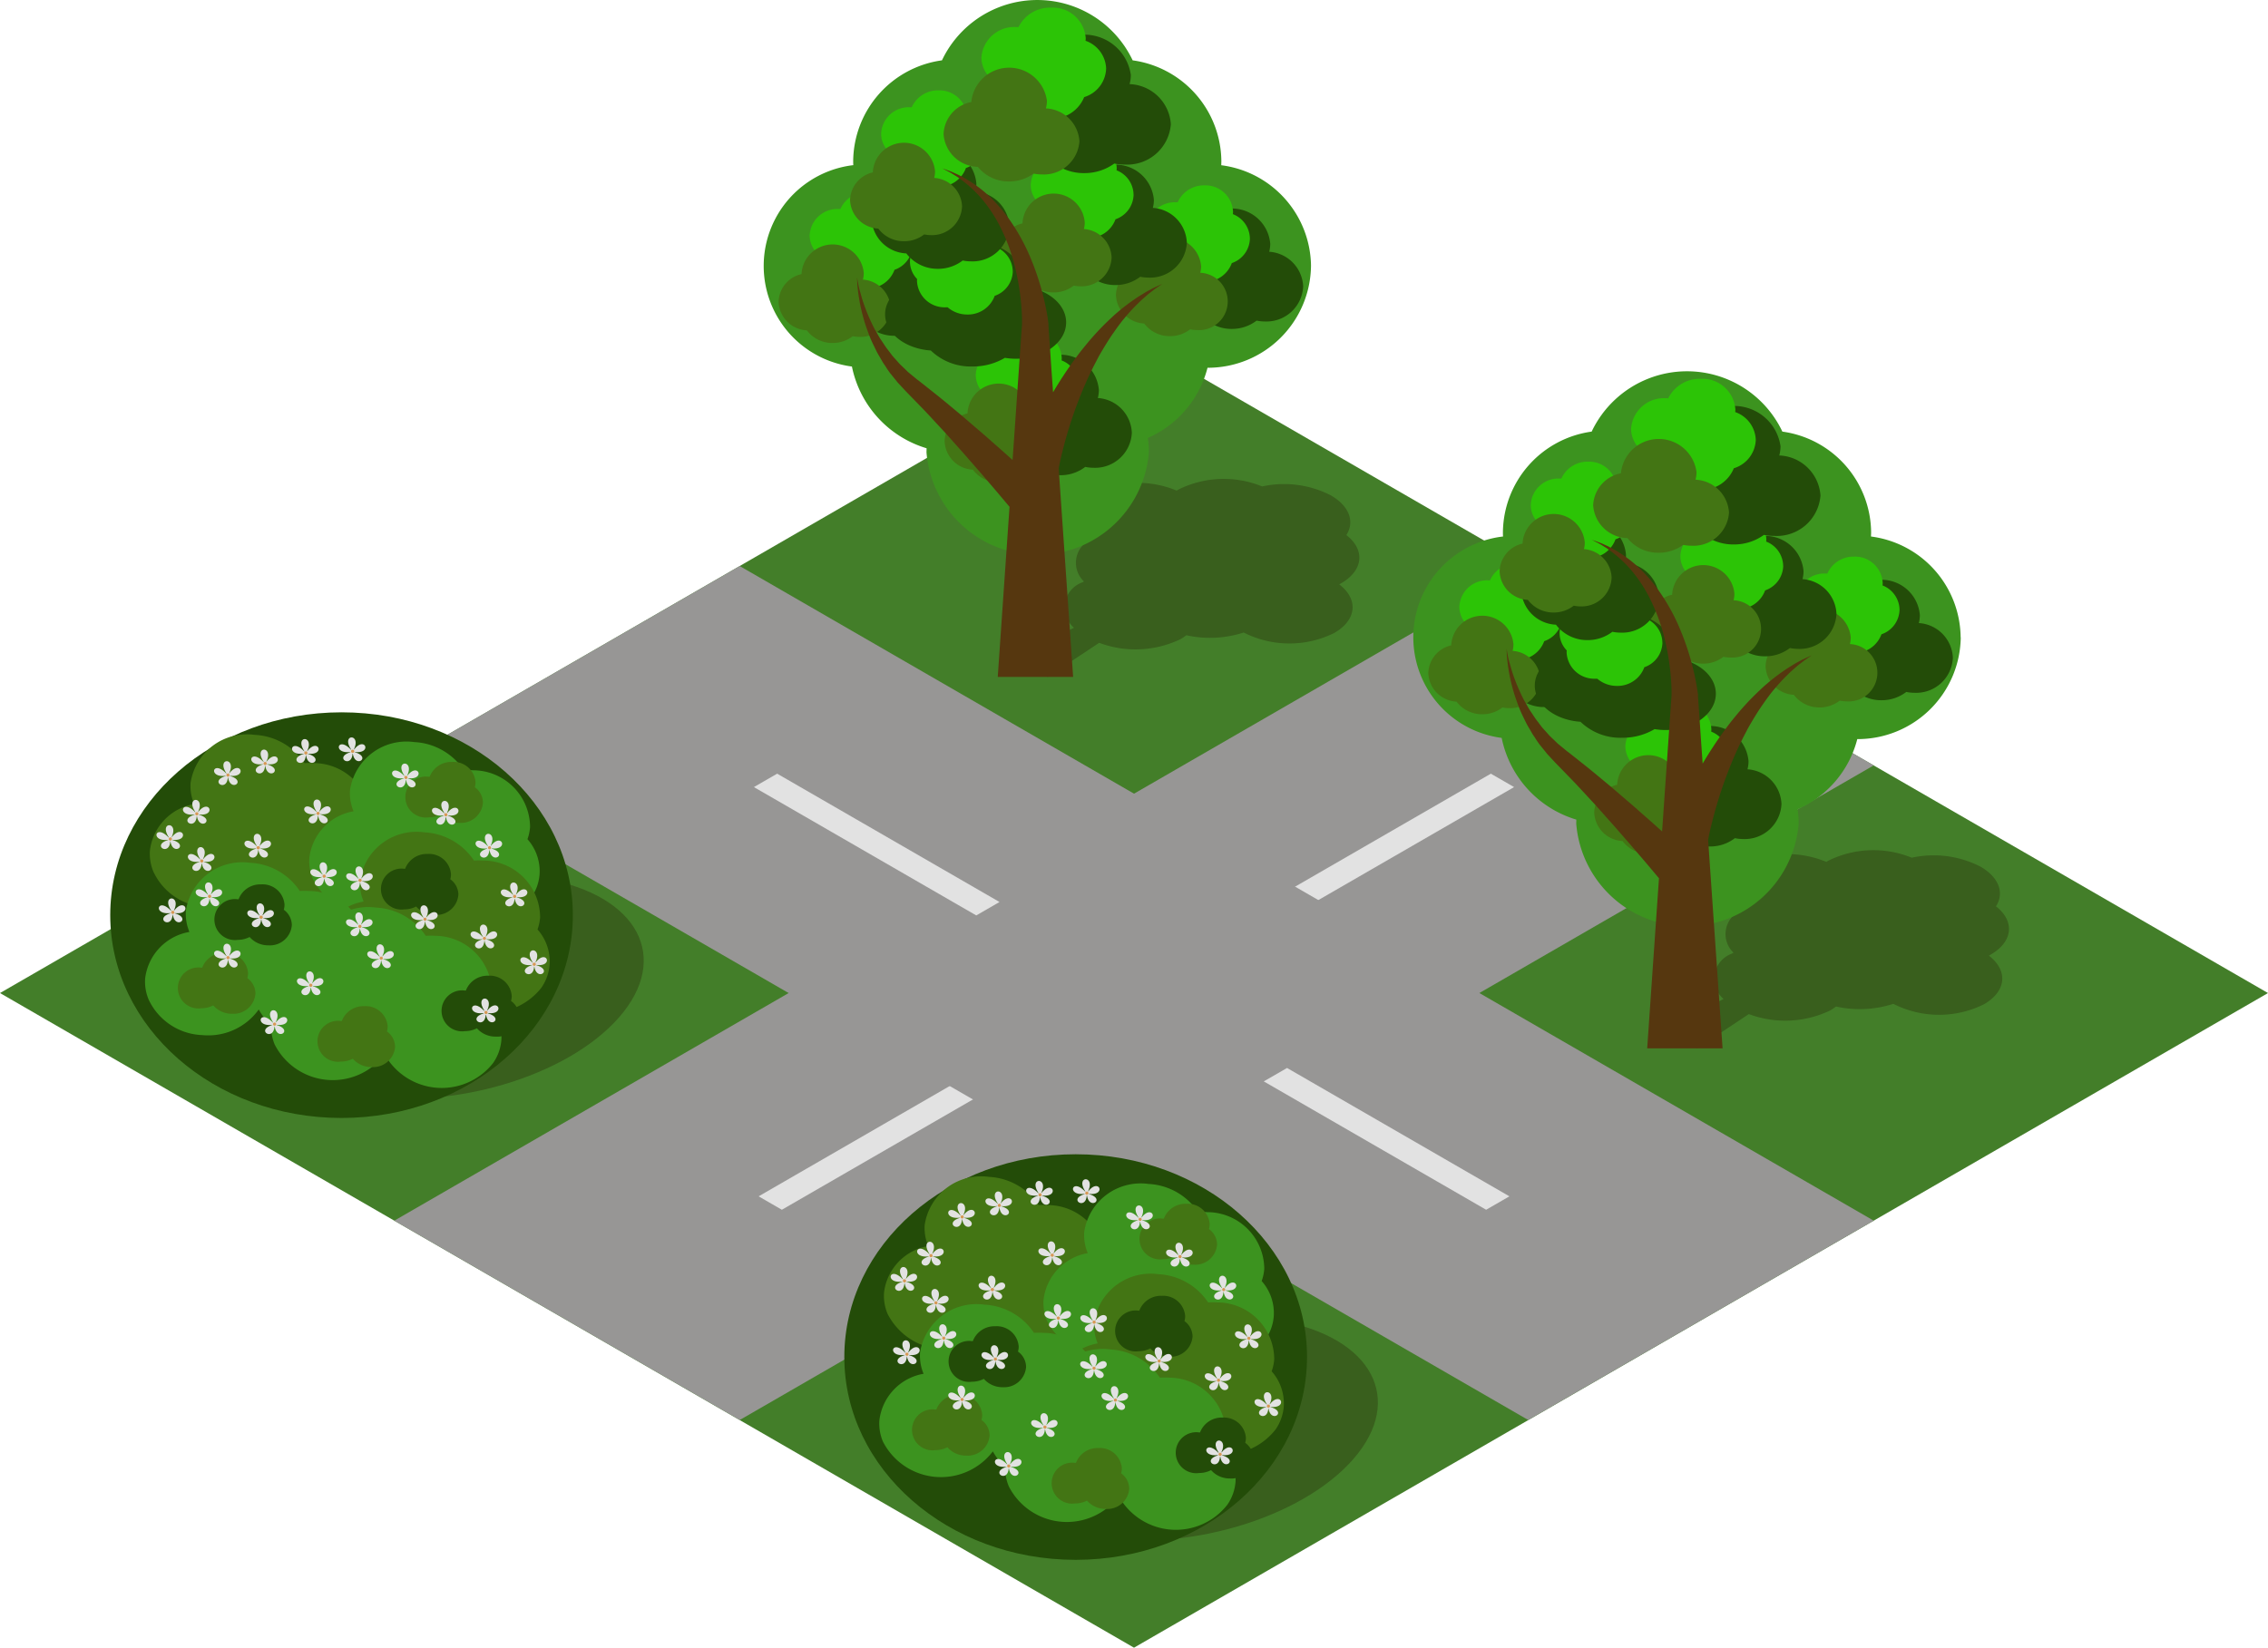 <?xml version="1.0" encoding="UTF-8"?> <svg xmlns="http://www.w3.org/2000/svg" xmlns:xlink="http://www.w3.org/1999/xlink" id="グループ_1273" data-name="グループ 1273" width="124" height="90.103" viewBox="0 0 124 90.103"><defs><clipPath id="clip-path"><rect id="長方形_1129" data-name="長方形 1129" width="124" height="90.103" fill="none"></rect></clipPath><clipPath id="clip-path-3"><rect id="長方形_1124" data-name="長方形 1124" width="18.862" height="10.827" fill="none"></rect></clipPath><clipPath id="clip-path-4"><rect id="長方形_1125" data-name="長方形 1125" width="20.996" height="12.258" fill="none"></rect></clipPath><clipPath id="clip-path-6"><rect id="長方形_1127" data-name="長方形 1127" width="18.861" height="10.827" fill="none"></rect></clipPath></defs><g id="グループ_1272" data-name="グループ 1272" clip-path="url(#clip-path)"><path id="パス_6981" data-name="パス 6981" d="M0,66.823l62,35.8,62-35.8-62-35.8Z" transform="translate(0 -12.517)" fill="#437e29"></path><path id="パス_6982" data-name="パス 6982" d="M36.131,87.688l18.888,10.9,62-35.8L98.13,51.892Z" transform="translate(-14.575 -20.933)" fill="#979695"></path><path id="パス_6983" data-name="パス 6983" d="M117.517,78.67l12.157-7.019-1.271-.734-12.157,7.019Z" transform="translate(-46.893 -28.608)" fill="#e2e2e2"></path><path id="パス_6984" data-name="パス 6984" d="M70.791,105.647l12.157-7.019-1.271-.734-12.157,7.019Z" transform="translate(-28.044 -39.49)" fill="#e2e2e2"></path><path id="パス_6985" data-name="パス 6985" d="M117.018,87.687,98.13,98.588l-62-35.8,18.888-10.9Z" transform="translate(-14.575 -20.933)" fill="#979695"></path><path id="パス_6986" data-name="パス 6986" d="M81.247,78.669,69.09,71.651l1.271-.734,12.157,7.018Z" transform="translate(-27.871 -28.608)" fill="#e2e2e2"></path><path id="パス_6987" data-name="パス 6987" d="M127.972,105.647l-12.158-7.02,1.273-.734,12.157,7.02Z" transform="translate(-46.719 -39.49)" fill="#e2e2e2"></path><g id="グループ_1271" data-name="グループ 1271"><g id="グループ_1270" data-name="グループ 1270" clip-path="url(#clip-path)"><g id="グループ_1260" data-name="グループ 1260" transform="translate(90.98 46.497)" opacity="0.3"><g id="グループ_1259" data-name="グループ 1259"><g id="グループ_1258" data-name="グループ 1258" clip-path="url(#clip-path-3)"><path id="パス_6988" data-name="パス 6988" d="M170.255,83.7c.035-.018.07-.037.1-.057,1.233-.712,1.323-1.838.289-2.64.465-.721.181-1.577-.845-2.17a5.6,5.6,0,0,0-3.758-.489,5.556,5.556,0,0,0-4.572.168l-.1.06a5.552,5.552,0,0,0-4.6.155c-1.228.709-1.323,1.83-.3,2.633a1.406,1.406,0,0,0-.171,2.179l-.1.056a1.454,1.454,0,0,0-.444,2.475L152.5,87.713l1.819,1.049s1.185-.784,2.814-1.866a5.681,5.681,0,0,0,4.449-.2,2.722,2.722,0,0,0,.316-.215,5.963,5.963,0,0,0,3.137-.146,5.512,5.512,0,0,0,4.955.023c1.239-.717,1.322-1.851.268-2.655" transform="translate(-152.498 -77.936)" fill="#201600"></path></g></g></g><path id="パス_6989" data-name="パス 6989" d="M159.44,48.582a5.616,5.616,0,0,0-4.9-5.513c0-.076.006-.153.006-.23a5.615,5.615,0,0,0-4.852-5.507,5.769,5.769,0,0,0-10.427,0,5.615,5.615,0,0,0-4.852,5.505c0,.078,0,.155.007.231a5.549,5.549,0,0,0-.075,11.014,5.887,5.887,0,0,0,4.082,4.469c0,.076-.005.152-.005.228a6.1,6.1,0,0,0,12.161-.015,5.061,5.061,0,0,0-.061-.777,5.754,5.754,0,0,0,3.266-3.839,5.637,5.637,0,0,0,5.656-5.567" transform="translate(-52.245 -13.729)" fill="#3c931f"></path><path id="パス_6990" data-name="パス 6990" d="M141.1,56.144a1.8,1.8,0,0,0,.058-.437,2.1,2.1,0,0,0-4.186,0c0,.022,0,.045,0,.067a1.951,1.951,0,0,0-1.546,1.845,1.989,1.989,0,0,0,1.9,1.906,2.147,2.147,0,0,0,1.734.841,2.2,2.2,0,0,0,1.351-.453,2.284,2.284,0,0,0,.455.047,2.009,2.009,0,0,0,2.093-1.913,1.987,1.987,0,0,0-1.864-1.9" transform="translate(-54.63 -21.7)" fill="#234c08"></path><path id="パス_6991" data-name="パス 6991" d="M139.358,54.542a1.447,1.447,0,0,0-.925-1.321c0-.042.007-.084.007-.128a1.512,1.512,0,0,0-1.568-1.447,1.568,1.568,0,0,0-1.459.924c-.036,0-.072,0-.107,0a1.511,1.511,0,0,0-1.568,1.447,1.387,1.387,0,0,0,.39.955c0,.035,0,.069,0,.105a1.511,1.511,0,0,0,1.567,1.449c.037,0,.073,0,.109,0a1.637,1.637,0,0,0,1.073.393,1.558,1.558,0,0,0,1.5-1.022,1.454,1.454,0,0,0,.988-1.345" transform="translate(-53.949 -20.834)" fill="#2cc406"></path><path id="パス_6992" data-name="パス 6992" d="M135.5,58.358a1.444,1.444,0,0,0,.047-.36,1.706,1.706,0,0,0-3.4,0c0,.019,0,.037,0,.057a1.6,1.6,0,0,0-1.255,1.514,1.625,1.625,0,0,0,1.544,1.564,1.74,1.74,0,0,0,1.409.69,1.778,1.778,0,0,0,1.1-.372,1.849,1.849,0,0,0,.37.038,1.64,1.64,0,0,0,1.7-1.572,1.623,1.623,0,0,0-1.515-1.56" transform="translate(-52.801 -22.763)" fill="#437514"></path><path id="パス_6993" data-name="パス 6993" d="M156.309,68.922a1.76,1.76,0,0,0,.057-.437,2.1,2.1,0,0,0-4.186,0c0,.023,0,.045,0,.069a1.948,1.948,0,0,0-1.546,1.845,1.991,1.991,0,0,0,1.9,1.906,2.15,2.15,0,0,0,1.734.841,2.2,2.2,0,0,0,1.351-.455,2.293,2.293,0,0,0,.455.048,2.011,2.011,0,0,0,2.093-1.914,1.986,1.986,0,0,0-1.863-1.9" transform="translate(-60.767 -26.855)" fill="#234c08"></path><path id="パス_6994" data-name="パス 6994" d="M154.572,67.323A1.448,1.448,0,0,0,153.646,66a1.125,1.125,0,0,0,.007-.127,1.511,1.511,0,0,0-1.567-1.449,1.568,1.568,0,0,0-1.46.924c-.036,0-.071,0-.107,0a1.511,1.511,0,0,0-1.567,1.447,1.386,1.386,0,0,0,.39.956c0,.033-.005.069-.005.1A1.511,1.511,0,0,0,150.9,69.3c.036,0,.073,0,.11,0a1.628,1.628,0,0,0,1.072.394,1.559,1.559,0,0,0,1.5-1.021,1.456,1.456,0,0,0,.989-1.345" transform="translate(-60.087 -25.989)" fill="#2cc406"></path><path id="パス_6995" data-name="パス 6995" d="M150.711,71.137a1.457,1.457,0,0,0,.046-.359,1.706,1.706,0,0,0-3.4,0c0,.02,0,.038,0,.056a1.6,1.6,0,0,0-1.256,1.515,1.625,1.625,0,0,0,1.545,1.563,1.739,1.739,0,0,0,1.408.691,1.773,1.773,0,0,0,1.1-.372,1.81,1.81,0,0,0,.37.038,1.569,1.569,0,1,0,.187-3.132" transform="translate(-58.938 -27.918)" fill="#437514"></path><path id="パス_6996" data-name="パス 6996" d="M172.01,55.521a1.7,1.7,0,0,0,.057-.437,2.1,2.1,0,0,0-4.186,0c0,.023,0,.045,0,.069A1.949,1.949,0,0,0,166.34,57a1.989,1.989,0,0,0,1.9,1.9,2.145,2.145,0,0,0,1.733.842,2.2,2.2,0,0,0,1.351-.453,2.294,2.294,0,0,0,.456.046,2.007,2.007,0,0,0,2.092-1.913,1.986,1.986,0,0,0-1.863-1.9" transform="translate(-67.101 -21.449)" fill="#234c08"></path><path id="パス_6997" data-name="パス 6997" d="M170.275,53.92a1.448,1.448,0,0,0-.928-1.321,1.12,1.12,0,0,0,.008-.128,1.512,1.512,0,0,0-1.568-1.448,1.566,1.566,0,0,0-1.459.924c-.036,0-.072,0-.109,0a1.511,1.511,0,0,0-1.567,1.447,1.38,1.38,0,0,0,.39.955c0,.035-.005.07-.005.106a1.512,1.512,0,0,0,1.568,1.448c.037,0,.074,0,.11-.005a1.631,1.631,0,0,0,1.072.394,1.559,1.559,0,0,0,1.5-1.022,1.454,1.454,0,0,0,.989-1.344" transform="translate(-66.421 -20.583)" fill="#2cc406"></path><path id="パス_6998" data-name="パス 6998" d="M166.412,57.735a1.456,1.456,0,0,0,.047-.359,1.706,1.706,0,0,0-3.4,0c0,.019,0,.037,0,.055a1.6,1.6,0,0,0-1.256,1.515,1.625,1.625,0,0,0,1.544,1.563,1.737,1.737,0,0,0,1.408.691,1.781,1.781,0,0,0,1.1-.372,1.809,1.809,0,0,0,.371.038,1.569,1.569,0,1,0,.186-3.132" transform="translate(-65.272 -22.512)" fill="#437514"></path><path id="パス_6999" data-name="パス 6999" d="M161.349,51.5a1.784,1.784,0,0,0,.057-.437,2.1,2.1,0,0,0-4.186,0c0,.023,0,.045,0,.069a1.949,1.949,0,0,0-1.545,1.845,1.99,1.99,0,0,0,1.9,1.9,2.15,2.15,0,0,0,1.733.841,2.2,2.2,0,0,0,1.351-.453,2.365,2.365,0,0,0,.455.047,2.011,2.011,0,0,0,2.093-1.915,1.987,1.987,0,0,0-1.863-1.9" transform="translate(-62.8 -19.827)" fill="#234c08"></path><path id="パス_7000" data-name="パス 7000" d="M159.611,49.9a1.448,1.448,0,0,0-.927-1.321c0-.043.007-.085.007-.128A1.511,1.511,0,0,0,157.125,47a1.569,1.569,0,0,0-1.459.924c-.036,0-.071,0-.108,0a1.511,1.511,0,0,0-1.567,1.447,1.379,1.379,0,0,0,.39.954c0,.036-.005.071-.005.106a1.511,1.511,0,0,0,1.567,1.448c.037,0,.073,0,.11-.005a1.633,1.633,0,0,0,1.072.395,1.558,1.558,0,0,0,1.5-1.022,1.454,1.454,0,0,0,.989-1.345" transform="translate(-62.119 -18.961)" fill="#2cc406"></path><path id="パス_7001" data-name="パス 7001" d="M155.75,53.715a1.454,1.454,0,0,0,.046-.359,1.706,1.706,0,0,0-3.4,0c0,.02,0,.038,0,.056a1.6,1.6,0,0,0-1.256,1.516,1.624,1.624,0,0,0,1.545,1.562,1.737,1.737,0,0,0,1.409.692,1.774,1.774,0,0,0,1.1-.373,1.8,1.8,0,0,0,.37.038,1.569,1.569,0,1,0,.186-3.132" transform="translate(-60.97 -20.89)" fill="#437514"></path><path id="パス_7002" data-name="パス 7002" d="M148.1,58.625a1.459,1.459,0,0,0,.075-.455c0-1.1-1.231-1.988-2.749-1.988s-2.749.89-2.749,1.988c0,.023,0,.047.005.07-1.169.229-2.03,1-2.03,1.916,0,1.036,1.1,1.886,2.5,1.979a3.135,3.135,0,0,0,2.277.874,3.408,3.408,0,0,0,1.774-.472,3.753,3.753,0,0,0,.6.05c1.518,0,2.749-.891,2.749-1.988,0-1.024-1.071-1.866-2.448-1.975" transform="translate(-56.74 -22.664)" fill="#234c08"></path><path id="パス_7003" data-name="パス 7003" d="M148.543,56.934a1.448,1.448,0,0,0-.926-1.321c0-.042.007-.083.007-.126a1.512,1.512,0,0,0-1.568-1.449,1.57,1.57,0,0,0-1.459.924c-.036,0-.071,0-.107,0a1.511,1.511,0,0,0-1.567,1.449,1.381,1.381,0,0,0,.39.955c0,.034-.006.069-.006.1a1.511,1.511,0,0,0,1.568,1.448c.037,0,.073,0,.109,0a1.637,1.637,0,0,0,1.073.394,1.557,1.557,0,0,0,1.5-1.022,1.455,1.455,0,0,0,.989-1.345" transform="translate(-57.655 -21.798)" fill="#2cc406"></path><path id="パス_7004" data-name="パス 7004" d="M145.08,50.011a1.8,1.8,0,0,0,.057-.437,2.1,2.1,0,0,0-4.186,0c0,.023,0,.045,0,.067a1.952,1.952,0,0,0-1.545,1.847,1.988,1.988,0,0,0,1.9,1.9,2.146,2.146,0,0,0,1.734.843,2.205,2.205,0,0,0,1.351-.455,2.283,2.283,0,0,0,.455.047,2.009,2.009,0,0,0,2.093-1.913,1.986,1.986,0,0,0-1.863-1.9" transform="translate(-56.237 -19.226)" fill="#234c08"></path><path id="パス_7005" data-name="パス 7005" d="M145.9,45.214a1.453,1.453,0,0,0-.927-1.321c0-.041.007-.083.007-.126a1.512,1.512,0,0,0-1.567-1.449,1.57,1.57,0,0,0-1.46.923c-.036,0-.071,0-.107,0a1.512,1.512,0,0,0-1.567,1.447,1.383,1.383,0,0,0,.39.956c0,.034-.005.069-.005.1a1.511,1.511,0,0,0,1.567,1.449c.037,0,.074,0,.11,0a1.633,1.633,0,0,0,1.072.393,1.556,1.556,0,0,0,1.5-1.022,1.454,1.454,0,0,0,.989-1.345" transform="translate(-56.588 -17.071)" fill="#2cc406"></path><path id="パス_7006" data-name="パス 7006" d="M142.038,49.03a1.437,1.437,0,0,0,.047-.359,1.706,1.706,0,0,0-3.4,0c0,.018,0,.036,0,.055a1.6,1.6,0,0,0-1.256,1.515,1.626,1.626,0,0,0,1.544,1.564,1.742,1.742,0,0,0,1.409.691,1.773,1.773,0,0,0,1.1-.373,1.859,1.859,0,0,0,.37.039,1.641,1.641,0,0,0,1.7-1.571,1.622,1.622,0,0,0-1.514-1.561" transform="translate(-55.439 -19)" fill="#437514"></path><path id="パス_7007" data-name="パス 7007" d="M158.4,39.911a1.912,1.912,0,0,0,.069-.5,2.565,2.565,0,0,0-5.079,0c0,.027,0,.054,0,.079a2.284,2.284,0,0,0-1.875,2.127,2.354,2.354,0,0,0,2.307,2.195,2.661,2.661,0,0,0,2.1.969,2.763,2.763,0,0,0,1.639-.523,2.885,2.885,0,0,0,.552.054,2.391,2.391,0,0,0,2.54-2.206,2.347,2.347,0,0,0-2.262-2.191" transform="translate(-61.121 -15.007)" fill="#234c08"></path><path id="パス_7008" data-name="パス 7008" d="M156.29,38.067a1.676,1.676,0,0,0-1.125-1.523,1.353,1.353,0,0,0,.009-.147,1.8,1.8,0,0,0-1.9-1.669,1.912,1.912,0,0,0-1.771,1.064c-.044,0-.087-.005-.131-.005a1.8,1.8,0,0,0-1.9,1.667,1.551,1.551,0,0,0,.473,1.1c0,.041-.007.08-.007.122a1.8,1.8,0,0,0,1.9,1.669c.046,0,.091,0,.134-.006a2.049,2.049,0,0,0,1.3.455,1.89,1.89,0,0,0,1.818-1.177,1.689,1.689,0,0,0,1.2-1.55" transform="translate(-60.295 -14.01)" fill="#2cc406"></path><path id="パス_7009" data-name="パス 7009" d="M151.6,42.461a1.6,1.6,0,0,0,.056-.412,2.081,2.081,0,0,0-4.127,0c0,.021,0,.043,0,.064a1.866,1.866,0,0,0-1.524,1.746,1.923,1.923,0,0,0,1.874,1.8,2.152,2.152,0,0,0,1.71.8,2.236,2.236,0,0,0,1.332-.428,2.445,2.445,0,0,0,.449.045,1.951,1.951,0,0,0,2.063-1.811,1.918,1.918,0,0,0-1.837-1.8" transform="translate(-58.901 -16.232)" fill="#437514"></path><path id="パス_7010" data-name="パス 7010" d="M154.258,56.012c-.147.084-.335.171-.536.3l-.323.2-.347.239c-.236.171-.491.365-.746.586-.131.107-.257.226-.387.348s-.26.248-.391.379c-.262.261-.518.545-.772.84-.125.149-.248.3-.373.455s-.243.311-.36.471c-.234.32-.464.643-.675.971-.2.3-.388.61-.568.91-.048-.7-.1-1.389-.143-2.076-.033-.457-.063-.91-.094-1.358l-.012-.168-.005-.084v-.052l0-.024-.006-.051c-.016-.123-.033-.24-.053-.356-.038-.233-.084-.459-.132-.683a14.412,14.412,0,0,0-.792-2.5,10.884,10.884,0,0,0-1.123-2.048,8.221,8.221,0,0,0-1.3-1.469,6.976,6.976,0,0,0-1.226-.861l-.258-.138c-.081-.042-.161-.073-.234-.107a3.847,3.847,0,0,0-.373-.152l-.316-.114.3.156a3.725,3.725,0,0,1,.346.2c.065.043.14.083.212.135l.231.168a6.728,6.728,0,0,1,1.052.98,7.8,7.8,0,0,1,1.021,1.536,10.239,10.239,0,0,1,.771,2.026,13.387,13.387,0,0,1,.4,2.379c.016.208.028.417.033.625,0,.1,0,.208,0,.307s-.014.193-.021.291q-.047.672-.094,1.358c-.063.915-.127,1.845-.192,2.776-.071,1.011-.14,2.022-.209,3.016-.259-.232-.536-.483-.833-.742-.331-.289-.674-.6-1.039-.909s-.736-.638-1.126-.961-.778-.651-1.179-.97l-.6-.477c-.1-.078-.2-.157-.3-.237l-.134-.1-.145-.12-.288-.238-.072-.059-.061-.06-.123-.119-.246-.236c-.079-.084-.153-.171-.23-.256s-.155-.168-.224-.257l-.2-.266c-.14-.172-.251-.359-.372-.534s-.214-.361-.317-.533-.183-.351-.263-.52a10,10,0,0,1-.384-.952c-.049-.144-.094-.28-.129-.409s-.07-.245-.1-.353a5.881,5.881,0,0,1-.134-.683,5.742,5.742,0,0,0,.044.7c.012.111.027.234.049.368s.045.277.076.43a10.129,10.129,0,0,0,.262,1.021c.06.186.128.375.2.572s.158.4.257.6.192.413.317.614c.06.1.121.206.18.311s.135.2.2.307.138.206.212.31l.243.3.124.154.062.078.064.067.254.274.128.137.143.147.262.269.525.541c.348.362.687.738,1.026,1.1s.658.733.975,1.085.615.7.9,1.026.552.639.8.927c.41.478.758.895,1.026,1.215-.359,5.175-.644,9.3-.644,9.3h4.121s-.367-5.291-.79-11.409v0c.015-.08.041-.2.073-.359.069-.313.177-.76.329-1.3s.35-1.157.593-1.814c.124-.325.255-.663.4-1s.3-.677.469-1.012c.082-.168.172-.331.258-.5s.181-.325.273-.484c.189-.316.381-.626.583-.913.1-.144.2-.288.3-.421s.2-.268.307-.391c.205-.251.413-.477.611-.681l.29-.286.276-.244c.174-.156.338-.272.47-.378.272-.194.433-.3.433-.3s-.174.078-.482.222" transform="translate(-55.69 -19.955)" fill="#56370f"></path><g id="グループ_1263" data-name="グループ 1263" transform="translate(14.2 47.826)" opacity="0.3"><g id="グループ_1262" data-name="グループ 1262"><g id="グループ_1261" data-name="グループ 1261" clip-path="url(#clip-path-4)"><path id="パス_7011" data-name="パス 7011" d="M43.189,88.254c-3.083,3.206-9.561,4.927-14.471,3.843s-6.391-4.56-3.308-7.766,9.562-4.927,14.47-3.844,6.391,4.562,3.309,7.767" transform="translate(-23.801 -80.164)" fill="#201600"></path></g></g></g><path id="パス_7012" data-name="パス 7012" d="M35.393,76.385c0,6.126-5.663,11.092-12.649,11.092S10.1,82.511,10.1,76.385s5.663-11.092,12.649-11.092S35.393,70.26,35.393,76.385" transform="translate(-4.073 -26.339)" fill="#234c08"></path><path id="パス_7013" data-name="パス 7013" d="M25.882,75.833a2.548,2.548,0,0,0,.434-1.243,2.645,2.645,0,0,0-.663-1.916A2.493,2.493,0,0,0,25.8,72a3.12,3.12,0,0,0-3.108-3.1,3.716,3.716,0,0,0-.509,0,3.462,3.462,0,0,0-2.709-1.543,3.12,3.12,0,0,0-3.518,2.623,2.516,2.516,0,0,0,.193,1.16,2.934,2.934,0,0,0-2.417,2.542,2.539,2.539,0,0,0,.192,1.161,3.374,3.374,0,0,0,2.916,1.939,3.4,3.4,0,0,0,3.1-1.4,3.573,3.573,0,0,0,5.95.446" transform="translate(-5.535 -27.169)" fill="#437514"></path><path id="パス_7014" data-name="パス 7014" d="M40.5,76.482a2.536,2.536,0,0,0,.434-1.243,2.637,2.637,0,0,0-.662-1.916,2.5,2.5,0,0,0,.142-.668,3.119,3.119,0,0,0-3.108-3.1,3.709,3.709,0,0,0-.508,0,3.464,3.464,0,0,0-2.71-1.542,3.12,3.12,0,0,0-3.518,2.623,2.527,2.527,0,0,0,.193,1.161,2.932,2.932,0,0,0-2.416,2.542,2.507,2.507,0,0,0,.192,1.16,3.561,3.561,0,0,0,6.011.541,3.573,3.573,0,0,0,5.95.446" transform="translate(-11.433 -27.431)" fill="#3c931f"></path><path id="パス_7015" data-name="パス 7015" d="M41.422,84.756a2.557,2.557,0,0,0,.433-1.243,2.644,2.644,0,0,0-.663-1.916,2.475,2.475,0,0,0,.142-.668,3.12,3.12,0,0,0-3.107-3.1,3.931,3.931,0,0,0-.509,0,3.464,3.464,0,0,0-2.709-1.542,3.118,3.118,0,0,0-3.518,2.623,2.531,2.531,0,0,0,.193,1.16,2.933,2.933,0,0,0-2.416,2.542,2.508,2.508,0,0,0,.192,1.16,3.56,3.56,0,0,0,6.011.541,3.574,3.574,0,0,0,5.952.446" transform="translate(-11.804 -30.769)" fill="#437514"></path><path id="パス_7016" data-name="パス 7016" d="M25.458,87.547a2.542,2.542,0,0,0,.434-1.243,2.64,2.64,0,0,0-.662-1.916,2.447,2.447,0,0,0,.142-.668,3.12,3.12,0,0,0-3.108-3.1,3.922,3.922,0,0,0-.509,0,3.46,3.46,0,0,0-2.709-1.542A3.12,3.12,0,0,0,15.527,81.7a2.535,2.535,0,0,0,.193,1.159A2.936,2.936,0,0,0,13.3,85.4a2.521,2.521,0,0,0,.192,1.16A3.375,3.375,0,0,0,16.411,88.5a3.4,3.4,0,0,0,3.1-1.4,3.573,3.573,0,0,0,5.95.446" transform="translate(-5.364 -31.895)" fill="#3c931f"></path><path id="パス_7017" data-name="パス 7017" d="M37,91.654a2.539,2.539,0,0,0,.433-1.243,2.641,2.641,0,0,0-.662-1.916,2.493,2.493,0,0,0,.142-.668,3.12,3.12,0,0,0-3.107-3.1,3.929,3.929,0,0,0-.509,0,3.461,3.461,0,0,0-2.709-1.543,3.121,3.121,0,0,0-3.519,2.624,2.546,2.546,0,0,0,.194,1.16,2.936,2.936,0,0,0-2.417,2.542,2.556,2.556,0,0,0,.192,1.161,3.563,3.563,0,0,0,6.013.54,3.572,3.572,0,0,0,5.95.446" transform="translate(-10.02 -33.551)" fill="#3c931f"></path><path id="パス_7018" data-name="パス 7018" d="M23.443,82.447a.992.992,0,0,0,.039-.27A1.2,1.2,0,0,0,22.2,81.066a1.263,1.263,0,0,0-1.23.813l-.048,0a1.121,1.121,0,1,0,0,2.221,1.408,1.408,0,0,0,.651-.157,1.346,1.346,0,0,0,1.032.456,1.2,1.2,0,0,0,1.277-1.11,1.051,1.051,0,0,0-.444-.839" transform="translate(-7.926 -32.702)" fill="#234c08"></path><path id="パス_7019" data-name="パス 7019" d="M20.1,88.718a.973.973,0,0,0,.039-.27,1.2,1.2,0,0,0-1.278-1.11,1.264,1.264,0,0,0-1.23.813l-.048,0a1.121,1.121,0,1,0,0,2.219,1.415,1.415,0,0,0,.652-.157,1.344,1.344,0,0,0,1.032.458,1.2,1.2,0,0,0,1.277-1.111,1.053,1.053,0,0,0-.444-.839" transform="translate(-6.577 -35.232)" fill="#437514"></path><path id="パス_7020" data-name="パス 7020" d="M32.894,93.608a.941.941,0,0,0,.04-.269,1.2,1.2,0,0,0-1.277-1.11,1.263,1.263,0,0,0-1.231.811l-.048,0a1.121,1.121,0,1,0,0,2.219,1.419,1.419,0,0,0,.651-.156,1.344,1.344,0,0,0,1.032.456,1.2,1.2,0,0,0,1.278-1.11,1.053,1.053,0,0,0-.445-.84" transform="translate(-11.739 -37.205)" fill="#437514"></path><path id="パス_7021" data-name="パス 7021" d="M38.7,79.657a.993.993,0,0,0,.038-.27,1.2,1.2,0,0,0-1.277-1.11,1.262,1.262,0,0,0-1.23.811h-.049a1.12,1.12,0,1,0,0,2.219,1.411,1.411,0,0,0,.652-.156,1.342,1.342,0,0,0,1.032.457,1.2,1.2,0,0,0,1.277-1.11,1.053,1.053,0,0,0-.444-.839" transform="translate(-14.081 -31.577)" fill="#234c08"></path><path id="パス_7022" data-name="パス 7022" d="M44.265,90.817a.945.945,0,0,0,.039-.27,1.2,1.2,0,0,0-1.277-1.11,1.263,1.263,0,0,0-1.23.812l-.048,0a1.121,1.121,0,1,0,0,2.219,1.407,1.407,0,0,0,.651-.157,1.346,1.346,0,0,0,1.032.456,1.2,1.2,0,0,0,1.278-1.109,1.053,1.053,0,0,0-.445-.841" transform="translate(-16.326 -36.079)" fill="#234c08"></path><path id="パス_7023" data-name="パス 7023" d="M40.947,71.222a.973.973,0,0,0,.039-.27,1.2,1.2,0,0,0-1.278-1.11,1.263,1.263,0,0,0-1.23.811H38.43a1.121,1.121,0,1,0,0,2.219,1.411,1.411,0,0,0,.652-.157,1.342,1.342,0,0,0,1.031.458,1.2,1.2,0,0,0,1.278-1.111,1.054,1.054,0,0,0-.444-.839" transform="translate(-14.987 -28.174)" fill="#437514"></path><path id="パス_7024" data-name="パス 7024" d="M28.717,73.95l-.015-.011c.424-.876-.726-.865-.149.01l-.012.011c-.727-.78-1.021.25-.027.125a.044.044,0,0,0,0,.013c-.927.281.063.909.114.077h0a.04.04,0,0,0,.014,0c.131.835,1.039.192.105-.075l0-.013c.975.108.556-.908-.038-.134" transform="translate(-11.245 -29.564)" fill="#e2e2e2"></path><path id="パス_7025" data-name="パス 7025" d="M29.176,74.5a.088.088,0,1,0-.089.087.088.088,0,0,0,.089-.087" transform="translate(-11.699 -30.018)" fill="#d69854"></path><path id="パス_7026" data-name="パス 7026" d="M15.18,76.3l-.015-.01c.424-.876-.726-.865-.149.01l-.013.01c-.727-.78-1.02.25-.026.125a.058.058,0,0,0,0,.013c-.927.28.063.909.114.076h0l.013,0c.132.833,1.039.19.105-.076,0,0,0-.01,0-.014.975.109.556-.906-.038-.133" transform="translate(-5.784 -30.51)" fill="#e2e2e2"></path><path id="パス_7027" data-name="パス 7027" d="M15.638,76.845a.088.088,0,1,0-.088.087.088.088,0,0,0,.088-.087" transform="translate(-6.238 -30.964)" fill="#d69854"></path><path id="パス_7028" data-name="パス 7028" d="M17.606,73.984a.06.06,0,0,0-.015-.01c.424-.876-.726-.866-.149.01l-.012.01c-.728-.78-1.02.251-.027.125,0,0,0,.009,0,.013-.927.28.063.909.115.076h0l.013,0c.132.834,1.04.191.106-.075a.125.125,0,0,0,0-.014c.975.109.556-.907-.038-.133" transform="translate(-6.763 -29.578)" fill="#e2e2e2"></path><path id="パス_7029" data-name="パス 7029" d="M18.065,74.534a.087.087,0,1,0-.087.087.087.087,0,0,0,.087-.087" transform="translate(-7.217 -30.031)" fill="#d69854"></path><path id="パス_7030" data-name="パス 7030" d="M20.457,70.438a.057.057,0,0,0-.015-.01c.424-.876-.726-.866-.15.01l-.011.01c-.728-.78-1.02.25-.027.125a.135.135,0,0,0,0,.013c-.926.28.063.909.115.076h0s.009,0,.013,0c.132.833,1.039.191.106-.076a.108.108,0,0,0,0-.014c.975.109.555-.906-.038-.133" transform="translate(-7.913 -28.148)" fill="#e2e2e2"></path><path id="パス_7031" data-name="パス 7031" d="M20.915,70.988a.087.087,0,0,0-.087-.088.087.087,0,1,0,0,.175.086.086,0,0,0,.087-.087" transform="translate(-8.366 -28.601)" fill="#d69854"></path><path id="パス_7032" data-name="パス 7032" d="M23.866,69.375s-.01-.007-.014-.011c.424-.876-.727-.864-.15.01l-.011.011c-.728-.78-1.021.249-.027.125,0,0,0,.008,0,.012-.926.282.063.909.115.077h0a.035.035,0,0,0,.013,0c.132.835,1.039.191.105-.075,0,0,0-.009,0-.013.975.108.556-.907-.038-.134" transform="translate(-9.288 -27.719)" fill="#e2e2e2"></path><path id="パス_7033" data-name="パス 7033" d="M24.325,69.926a.087.087,0,1,0-.087.087.086.086,0,0,0,.087-.087" transform="translate(-9.742 -28.173)" fill="#d69854"></path><path id="パス_7034" data-name="パス 7034" d="M27.6,68.411a.066.066,0,0,0-.014-.01c.424-.876-.727-.866-.15.01l-.011.01c-.728-.78-1.021.25-.027.125,0,0,0,.009,0,.013-.926.28.063.909.115.076h0s.008,0,.013,0c.131.833,1.039.191.106-.076a.053.053,0,0,0,0-.014c.975.109.556-.906-.038-.133" transform="translate(-10.794 -27.33)" fill="#e2e2e2"></path><path id="パス_7035" data-name="パス 7035" d="M28.058,68.961a.087.087,0,0,0-.175,0,.087.087,0,1,0,.175,0" transform="translate(-11.248 -27.784)" fill="#d69854"></path><path id="パス_7036" data-name="パス 7036" d="M31.889,68.256l-.015-.011c.424-.876-.726-.864-.15.011l-.011.01c-.728-.78-1.02.249-.027.124a.093.093,0,0,0,0,.014c-.926.28.063.908.115.076h0l.013,0c.132.833,1.039.19.106-.076a.1.1,0,0,1,0-.013c.975.109.555-.906-.038-.133" transform="translate(-12.525 -27.267)" fill="#e2e2e2"></path><path id="パス_7037" data-name="パス 7037" d="M32.347,68.806a.087.087,0,0,0-.087-.088.088.088,0,1,0,.087.088" transform="translate(-12.978 -27.721)" fill="#d69854"></path><path id="パス_7038" data-name="パス 7038" d="M36.769,70.656a.071.071,0,0,0-.014-.01c.424-.877-.727-.866-.15.01a.042.042,0,0,0-.011.01c-.728-.78-1.021.251-.027.125,0,0,0,.01,0,.014-.926.28.063.909.115.076h0s.008,0,.013,0c.132.834,1.039.191.105-.076a.093.093,0,0,0,0-.013c.975.109.556-.907-.038-.133" transform="translate(-14.494 -28.235)" fill="#e2e2e2"></path><path id="パス_7039" data-name="パス 7039" d="M37.228,71.205a.087.087,0,1,0-.175,0,.087.087,0,0,0,.175,0" transform="translate(-14.947 -28.689)" fill="#d69854"></path><path id="パス_7040" data-name="パス 7040" d="M40.425,74.073l-.016-.011c.424-.877-.725-.866-.149.009,0,0-.009.007-.013.012-.727-.781-1.02.249-.026.124l0,.013c-.926.281.063.909.115.077h0l.013,0c.131.835,1.04.191.106-.076,0,0,0-.008,0-.012.975.109.555-.907-.038-.133" transform="translate(-15.968 -29.613)" fill="#e2e2e2"></path><path id="パス_7041" data-name="パス 7041" d="M40.884,74.622a.087.087,0,1,0-.087.087.087.087,0,0,0,.087-.087" transform="translate(-16.422 -30.067)" fill="#d69854"></path><path id="パス_7042" data-name="パス 7042" d="M44.422,77.094l-.015-.011c.424-.876-.726-.864-.149.01l-.012.011c-.728-.78-1.02.251-.027.124a.063.063,0,0,0,0,.014c-.927.28.063.908.115.075h0l.013,0c.132.833,1.039.19.106-.076a.047.047,0,0,0,0-.013c.975.109.555-.906-.038-.133" transform="translate(-17.581 -30.833)" fill="#e2e2e2"></path><path id="パス_7043" data-name="パス 7043" d="M44.88,77.644a.087.087,0,0,0-.087-.088.088.088,0,0,0,0,.175.087.087,0,0,0,.087-.087" transform="translate(-18.034 -31.286)" fill="#d69854"></path><path id="パス_7044" data-name="パス 7044" d="M46.735,81.558l-.015-.011c.424-.875-.726-.864-.149.01l-.012.011c-.728-.78-1.021.251-.027.125a.054.054,0,0,0,0,.013c-.927.28.063.909.114.076h0l.013,0c.131.833,1.039.19.106-.076l0-.013c.975.109.555-.906-.038-.133" transform="translate(-18.513 -32.634)" fill="#e2e2e2"></path><path id="パス_7045" data-name="パス 7045" d="M47.192,82.109a.088.088,0,1,0-.088.087.088.088,0,0,0,.088-.087" transform="translate(-18.967 -33.087)" fill="#d69854"></path><path id="パス_7046" data-name="パス 7046" d="M43.965,85.407,43.95,85.4c.424-.876-.726-.865-.15.01l-.011.011c-.728-.78-1.02.251-.027.125a.1.1,0,0,0,0,.013c-.926.281.063.909.115.076h0l.013,0c.132.834,1.039.19.106-.076a.049.049,0,0,0,0-.013c.975.109.556-.906-.038-.133" transform="translate(-17.396 -34.186)" fill="#e2e2e2"></path><path id="パス_7047" data-name="パス 7047" d="M44.423,85.958a.087.087,0,0,0-.087-.088.087.087,0,1,0,.087.088" transform="translate(-17.85 -34.64)" fill="#d69854"></path><path id="パス_7048" data-name="パス 7048" d="M34.5,87.222l-.015-.011c.424-.876-.726-.865-.149.01a.111.111,0,0,1-.012.012c-.728-.781-1.02.249-.027.124,0,0,0,.009,0,.013-.927.281.063.909.115.077h0a.035.035,0,0,0,.013,0c.132.835,1.04.192.106-.076,0,0,0-.008,0-.012.975.109.555-.907-.039-.133" transform="translate(-13.58 -34.918)" fill="#e2e2e2"></path><path id="パス_7049" data-name="パス 7049" d="M34.963,87.771a.087.087,0,1,0-.087.087.087.087,0,0,0,.087-.087" transform="translate(-14.033 -35.372)" fill="#d69854"></path><path id="パス_7050" data-name="パス 7050" d="M32.55,84.3l-.016-.01c.424-.877-.726-.866-.149.01a.06.06,0,0,0-.012.01c-.727-.78-1.02.25-.026.124l0,.014c-.926.28.063.909.114.076h0l.013,0c.131.834,1.04.191.106-.075a.107.107,0,0,1,0-.014c.975.109.556-.906-.038-.133" transform="translate(-12.792 -33.741)" fill="#e2e2e2"></path><path id="パス_7051" data-name="パス 7051" d="M33.009,84.854a.087.087,0,1,0-.087.087.087.087,0,0,0,.087-.087" transform="translate(-13.245 -34.194)" fill="#d69854"></path><path id="パス_7052" data-name="パス 7052" d="M32.565,80.082l-.015-.011c.424-.877-.726-.864-.149.01l-.012.011c-.728-.78-1.021.251-.027.125a.054.054,0,0,0,0,.013c-.927.28.063.909.114.076h0l.013,0c.132.834,1.04.19.106-.076a.1.1,0,0,1,0-.013c.975.109.556-.907-.038-.133" transform="translate(-12.797 -32.038)" fill="#e2e2e2"></path><path id="パス_7053" data-name="パス 7053" d="M33.023,80.633a.088.088,0,1,0-.087.087.087.087,0,0,0,.087-.087" transform="translate(-13.251 -32.492)" fill="#d69854"></path><path id="パス_7054" data-name="パス 7054" d="M29.277,79.706l-.016-.011c.423-.876-.727-.864-.15.01l-.011.011c-.728-.78-1.021.25-.027.125a.045.045,0,0,0,0,.012c-.925.282.063.909.115.077h0l.013,0c.131.834,1.039.191.1-.076a.047.047,0,0,0,0-.013c.975.108.556-.907-.037-.134" transform="translate(-11.471 -31.886)" fill="#e2e2e2"></path><path id="パス_7055" data-name="パス 7055" d="M29.735,80.257a.088.088,0,1,0-.088.087.088.088,0,0,0,.088-.087" transform="translate(-11.924 -32.34)" fill="#d69854"></path><path id="パス_7056" data-name="パス 7056" d="M28.053,89.7a.135.135,0,0,0-.015-.01c.424-.876-.726-.866-.149.01l-.013.01c-.727-.78-1.02.251-.026.125a.048.048,0,0,0,0,.013c-.927.28.063.909.114.076h0s.008,0,.013,0c.132.834,1.039.191.1-.075,0,0,0-.01,0-.014.975.109.555-.907-.038-.133" transform="translate(-10.977 -35.917)" fill="#e2e2e2"></path><path id="パス_7057" data-name="パス 7057" d="M28.511,90.249a.088.088,0,1,0-.087.088.087.087,0,0,0,.087-.088" transform="translate(-11.431 -36.371)" fill="#d69854"></path><path id="パス_7058" data-name="パス 7058" d="M24.731,93.264l-.015-.011c.424-.877-.726-.864-.149.01l-.012.011c-.728-.78-1.02.25-.027.124a.084.084,0,0,0,0,.013c-.927.28.063.909.115.076h0a.035.035,0,0,0,.013,0c.132.835,1.04.191.106-.075,0,0,0-.01,0-.013.975.109.556-.907-.038-.133" transform="translate(-9.638 -37.355)" fill="#e2e2e2"></path><path id="パス_7059" data-name="パス 7059" d="M25.19,93.814a.087.087,0,1,0-.087.087.088.088,0,0,0,.087-.087" transform="translate(-10.091 -37.809)" fill="#d69854"></path><path id="パス_7060" data-name="パス 7060" d="M38.517,83.649l-.016-.011c.424-.877-.725-.864-.15.01l-.011.011c-.728-.78-1.02.25-.026.125a.046.046,0,0,0,0,.013c-.925.281.064.909.115.076h0l.013,0c.131.834,1.039.19.105-.076a.086.086,0,0,1,0-.013c.974.109.555-.907-.038-.133" transform="translate(-15.199 -33.477)" fill="#e2e2e2"></path><path id="パス_7061" data-name="パス 7061" d="M38.976,84.2a.087.087,0,1,0-.088.087.087.087,0,0,0,.088-.087" transform="translate(-15.652 -33.931)" fill="#d69854"></path><path id="パス_7062" data-name="パス 7062" d="M48.529,87.775a.12.12,0,0,1-.016-.011c.424-.876-.725-.864-.149.01l-.013.011c-.727-.78-1.02.25-.026.125,0,0,0,.009,0,.013-.927.281.063.909.115.077h0a.043.043,0,0,0,.013,0c.131.835,1.04.192.106-.076a.105.105,0,0,0,0-.012c.975.108.555-.908-.038-.134" transform="translate(-19.237 -35.141)" fill="#e2e2e2"></path><path id="パス_7063" data-name="パス 7063" d="M48.987,88.326a.087.087,0,1,0-.087.087.087.087,0,0,0,.087-.087" transform="translate(-19.691 -35.595)" fill="#d69854"></path><path id="パス_7064" data-name="パス 7064" d="M44.1,92.192l-.014-.01c.424-.877-.727-.865-.15.01l-.013.01c-.727-.78-1.02.251-.026.125,0,0,0,.009,0,.014-.927.28.063.909.115.076h0s.008,0,.013,0c.131.833,1.039.19.1-.076,0,0,0-.01,0-.014.975.109.555-.906-.038-.133" transform="translate(-17.453 -36.923)" fill="#e2e2e2"></path><path id="パス_7065" data-name="パス 7065" d="M44.564,92.743a.087.087,0,1,0-.087.088.087.087,0,0,0,.087-.088" transform="translate(-17.906 -37.377)" fill="#d69854"></path><path id="パス_7066" data-name="パス 7066" d="M20.464,87.17l-.016-.011c.424-.876-.725-.865-.149.01l-.013.011c-.728-.78-1.02.249-.026.124a.042.042,0,0,0,0,.013c-.925.281.064.909.115.077h0l.013,0c.131.835,1.039.191.1-.075a.062.062,0,0,0,0-.013c.975.109.555-.907-.038-.133" transform="translate(-7.916 -34.897)" fill="#e2e2e2"></path><path id="パス_7067" data-name="パス 7067" d="M20.923,87.719a.087.087,0,1,0-.087.087.088.088,0,0,0,.087-.087" transform="translate(-8.37 -35.351)" fill="#d69854"></path><path id="パス_7068" data-name="パス 7068" d="M23.24,77.094s-.01-.007-.014-.011c.424-.876-.727-.864-.15.01l-.011.011c-.728-.78-1.02.251-.027.124,0,0,0,.01,0,.014-.926.28.063.908.115.075h0l.013,0c.131.833,1.039.19.106-.076a.088.088,0,0,0,0-.013c.975.109.556-.906-.038-.133" transform="translate(-9.036 -30.833)" fill="#e2e2e2"></path><path id="パス_7069" data-name="パス 7069" d="M23.7,77.644a.087.087,0,0,0-.087-.088.088.088,0,1,0,0,.175.087.087,0,0,0,.087-.087" transform="translate(-9.489 -31.286)" fill="#d69854"></path><path id="パス_7070" data-name="パス 7070" d="M15.4,83.02l-.015-.011c.424-.876-.726-.866-.149.01l-.012.011c-.728-.78-1.02.249-.027.125a.1.1,0,0,0,0,.013c-.927.28.063.909.115.077h0a.055.055,0,0,0,.013,0c.131.835,1.04.192.106-.075,0,0,0-.009,0-.013.975.109.556-.907-.038-.133" transform="translate(-5.875 -33.223)" fill="#e2e2e2"></path><path id="パス_7071" data-name="パス 7071" d="M15.861,83.571a.087.087,0,0,0-.175,0,.087.087,0,1,0,.175,0" transform="translate(-6.328 -33.677)" fill="#d69854"></path><path id="パス_7072" data-name="パス 7072" d="M18.06,78.312l-.016-.011c.425-.877-.725-.864-.149.01l-.013.011c-.727-.78-1.02.25-.026.125,0,0,0,.01,0,.013-.927.28.063.909.115.076h0a.078.078,0,0,0,.013,0c.131.834,1.04.19.106-.076,0,0,0-.009,0-.013.975.109.555-.907-.038-.133" transform="translate(-6.946 -31.324)" fill="#e2e2e2"></path><path id="パス_7073" data-name="パス 7073" d="M18.519,78.863a.087.087,0,0,0-.088-.088.087.087,0,0,0,0,.175.088.088,0,0,0,.088-.087" transform="translate(-7.4 -31.778)" fill="#d69854"></path><path id="パス_7074" data-name="パス 7074" d="M18.777,81.548l-.016-.01c.423-.876-.725-.866-.149.01l-.013.01c-.728-.779-1.02.251-.026.126a.058.058,0,0,0,0,.013c-.927.28.063.909.114.077h0a.1.1,0,0,0,.013,0c.131.835,1.039.192.1-.076,0,0,0-.009,0-.013.975.109.555-.907-.038-.134" transform="translate(-7.236 -32.629)" fill="#e2e2e2"></path><path id="パス_7075" data-name="パス 7075" d="M19.235,82.1a.088.088,0,1,0-.088.088.088.088,0,0,0,.088-.088" transform="translate(-7.689 -33.083)" fill="#d69854"></path><path id="パス_7076" data-name="パス 7076" d="M23.507,83.469l-.015-.011c.423-.876-.726-.864-.15.011l-.011.01c-.728-.78-1.021.251-.027.124a.1.1,0,0,0,0,.014c-.925.28.064.908.115.075h0l.013,0c.132.833,1.039.19.106-.076l0-.013c.974.109.555-.906-.038-.133" transform="translate(-9.144 -33.404)" fill="#e2e2e2"></path><path id="パス_7077" data-name="パス 7077" d="M23.966,84.019a.087.087,0,0,0-.087-.088.088.088,0,1,0,0,.175.087.087,0,0,0,.087-.087" transform="translate(-9.597 -33.858)" fill="#d69854"></path><g id="グループ_1266" data-name="グループ 1266" transform="translate(54.34 71.99)" opacity="0.3"><g id="グループ_1265" data-name="グループ 1265"><g id="グループ_1264" data-name="グループ 1264" clip-path="url(#clip-path-4)"><path id="パス_7078" data-name="パス 7078" d="M110.47,128.757c-3.083,3.206-9.561,4.927-14.471,3.843s-6.391-4.56-3.308-7.766,9.562-4.927,14.47-3.844,6.391,4.562,3.309,7.767" transform="translate(-91.083 -120.667)" fill="#201600"></path></g></g></g><path id="パス_7079" data-name="パス 7079" d="M102.674,116.888c0,6.126-5.663,11.092-12.649,11.092s-12.649-4.966-12.649-11.092S83.04,105.8,90.026,105.8s12.649,4.967,12.649,11.092" transform="translate(-31.214 -42.678)" fill="#234c08"></path><path id="パス_7080" data-name="パス 7080" d="M93.164,116.336a2.541,2.541,0,0,0,.433-1.243,2.641,2.641,0,0,0-.662-1.916,2.493,2.493,0,0,0,.143-.668,3.12,3.12,0,0,0-3.108-3.1,3.722,3.722,0,0,0-.509,0,3.462,3.462,0,0,0-2.709-1.543,3.12,3.12,0,0,0-3.518,2.623,2.516,2.516,0,0,0,.193,1.16,2.934,2.934,0,0,0-2.417,2.542,2.539,2.539,0,0,0,.192,1.161,3.562,3.562,0,0,0,6.013.541,3.573,3.573,0,0,0,5.95.446" transform="translate(-32.677 -43.507)" fill="#437514"></path><path id="パス_7081" data-name="パス 7081" d="M107.782,116.985a2.536,2.536,0,0,0,.434-1.243,2.637,2.637,0,0,0-.662-1.916,2.5,2.5,0,0,0,.142-.668,3.119,3.119,0,0,0-3.108-3.1,3.712,3.712,0,0,0-.508,0,3.464,3.464,0,0,0-2.71-1.542,3.12,3.12,0,0,0-3.518,2.623,2.526,2.526,0,0,0,.193,1.161,2.932,2.932,0,0,0-2.416,2.542,2.507,2.507,0,0,0,.192,1.16,3.561,3.561,0,0,0,6.011.541,3.573,3.573,0,0,0,5.95.446" transform="translate(-38.574 -43.77)" fill="#3c931f"></path><path id="パス_7082" data-name="パス 7082" d="M108.7,125.259a2.551,2.551,0,0,0,.434-1.243,2.641,2.641,0,0,0-.663-1.916,2.474,2.474,0,0,0,.141-.668,3.119,3.119,0,0,0-3.107-3.1,3.931,3.931,0,0,0-.509,0,3.462,3.462,0,0,0-2.709-1.542,3.12,3.12,0,0,0-3.519,2.623,2.531,2.531,0,0,0,.194,1.16,2.933,2.933,0,0,0-2.417,2.542,2.516,2.516,0,0,0,.192,1.16,3.561,3.561,0,0,0,6.011.541,3.574,3.574,0,0,0,5.951.446" transform="translate(-38.945 -47.108)" fill="#437514"></path><path id="パス_7083" data-name="パス 7083" d="M92.739,128.05a2.542,2.542,0,0,0,.434-1.243,2.641,2.641,0,0,0-.662-1.916,2.447,2.447,0,0,0,.142-.668,3.12,3.12,0,0,0-3.108-3.1,3.919,3.919,0,0,0-.509,0,3.46,3.46,0,0,0-2.709-1.542,3.12,3.12,0,0,0-3.519,2.623A2.543,2.543,0,0,0,83,123.361a2.936,2.936,0,0,0-2.416,2.543,2.521,2.521,0,0,0,.192,1.16,3.562,3.562,0,0,0,6.012.541,3.573,3.573,0,0,0,5.95.446" transform="translate(-32.505 -48.234)" fill="#3c931f"></path><path id="パス_7084" data-name="パス 7084" d="M104.279,132.157a2.546,2.546,0,0,0,.434-1.243,2.644,2.644,0,0,0-.662-1.916,2.493,2.493,0,0,0,.142-.668,3.12,3.12,0,0,0-3.107-3.1,3.932,3.932,0,0,0-.51,0,3.461,3.461,0,0,0-2.709-1.543,3.12,3.12,0,0,0-3.519,2.624,2.537,2.537,0,0,0,.193,1.16,2.936,2.936,0,0,0-2.417,2.542,2.556,2.556,0,0,0,.192,1.161,3.563,3.563,0,0,0,6.013.54,3.572,3.572,0,0,0,5.95.446" transform="translate(-37.161 -49.89)" fill="#3c931f"></path><path id="パス_7085" data-name="パス 7085" d="M90.724,122.95a.992.992,0,0,0,.039-.27,1.2,1.2,0,0,0-1.278-1.111,1.263,1.263,0,0,0-1.23.813l-.048,0a1.121,1.121,0,1,0,0,2.22,1.415,1.415,0,0,0,.651-.156,1.346,1.346,0,0,0,1.032.456,1.2,1.2,0,0,0,1.277-1.11,1.051,1.051,0,0,0-.444-.839" transform="translate(-35.067 -49.041)" fill="#234c08"></path><path id="パス_7086" data-name="パス 7086" d="M87.38,129.221a.973.973,0,0,0,.039-.27,1.2,1.2,0,0,0-1.278-1.11,1.264,1.264,0,0,0-1.23.813l-.048,0a1.121,1.121,0,1,0,0,2.219,1.415,1.415,0,0,0,.652-.157,1.343,1.343,0,0,0,1.032.457,1.2,1.2,0,0,0,1.277-1.11,1.053,1.053,0,0,0-.444-.839" transform="translate(-33.718 -51.571)" fill="#437514"></path><path id="パス_7087" data-name="パス 7087" d="M100.175,134.111a.938.938,0,0,0,.04-.269,1.2,1.2,0,0,0-1.277-1.11,1.263,1.263,0,0,0-1.231.811l-.048,0a1.121,1.121,0,1,0,0,2.219,1.419,1.419,0,0,0,.651-.156,1.344,1.344,0,0,0,1.032.456,1.2,1.2,0,0,0,1.278-1.11,1.053,1.053,0,0,0-.445-.84" transform="translate(-38.88 -53.544)" fill="#437514"></path><path id="パス_7088" data-name="パス 7088" d="M105.981,120.16a1,1,0,0,0,.038-.27,1.2,1.2,0,0,0-1.277-1.11,1.262,1.262,0,0,0-1.23.811h-.049a1.12,1.12,0,1,0,0,2.219,1.41,1.41,0,0,0,.652-.156,1.342,1.342,0,0,0,1.032.457,1.2,1.2,0,0,0,1.277-1.11,1.053,1.053,0,0,0-.444-.839" transform="translate(-41.222 -47.916)" fill="#234c08"></path><path id="パス_7089" data-name="パス 7089" d="M111.546,131.32a.945.945,0,0,0,.039-.27,1.2,1.2,0,0,0-1.277-1.11,1.263,1.263,0,0,0-1.23.812l-.048,0a1.121,1.121,0,1,0,0,2.219,1.407,1.407,0,0,0,.651-.157,1.346,1.346,0,0,0,1.032.456,1.2,1.2,0,0,0,1.278-1.109,1.053,1.053,0,0,0-.445-.841" transform="translate(-43.467 -52.418)" fill="#234c08"></path><path id="パス_7090" data-name="パス 7090" d="M108.228,111.725a.973.973,0,0,0,.039-.27,1.2,1.2,0,0,0-1.278-1.11,1.263,1.263,0,0,0-1.23.811h-.048a1.121,1.121,0,1,0,0,2.219,1.411,1.411,0,0,0,.652-.157,1.342,1.342,0,0,0,1.032.457,1.2,1.2,0,0,0,1.277-1.11,1.054,1.054,0,0,0-.444-.839" transform="translate(-42.129 -44.513)" fill="#437514"></path><path id="パス_7091" data-name="パス 7091" d="M96,114.453l-.015-.011c.424-.876-.726-.865-.149.01l-.012.011c-.727-.78-1.021.25-.027.125a.044.044,0,0,0,0,.013c-.927.281.063.909.114.077h0a.041.041,0,0,0,.014,0c.131.835,1.039.191.1-.075,0,0,0-.009,0-.013.975.108.556-.908-.038-.134" transform="translate(-38.386 -45.903)" fill="#e2e2e2"></path><path id="パス_7092" data-name="パス 7092" d="M96.457,115a.088.088,0,1,0-.088.087.088.088,0,0,0,.088-.087" transform="translate(-38.84 -46.357)" fill="#d69854"></path><path id="パス_7093" data-name="パス 7093" d="M82.461,116.8l-.015-.01c.424-.876-.726-.865-.149.01l-.013.01c-.727-.78-1.02.25-.026.125a.058.058,0,0,0,0,.013c-.927.28.063.909.115.076h0l.013,0c.132.833,1.039.19.1-.076,0,0,0-.01,0-.014.975.109.555-.906-.039-.133" transform="translate(-32.925 -46.849)" fill="#e2e2e2"></path><path id="パス_7094" data-name="パス 7094" d="M82.919,117.348a.088.088,0,1,0-.088.087.088.088,0,0,0,.088-.087" transform="translate(-33.379 -47.302)" fill="#d69854"></path><path id="パス_7095" data-name="パス 7095" d="M84.887,114.487a.06.06,0,0,0-.015-.01c.424-.876-.726-.866-.149.01l-.012.01c-.728-.78-1.02.251-.027.125,0,0,0,.009,0,.013-.927.28.063.909.115.076h0l.013,0c.132.834,1.04.191.106-.075,0,0,0-.01,0-.014.975.109.556-.907-.038-.133" transform="translate(-33.904 -45.917)" fill="#e2e2e2"></path><path id="パス_7096" data-name="パス 7096" d="M85.346,115.037a.087.087,0,1,0-.087.087.087.087,0,0,0,.087-.087" transform="translate(-34.358 -46.37)" fill="#d69854"></path><path id="パス_7097" data-name="パス 7097" d="M87.739,110.941a.057.057,0,0,0-.015-.01c.424-.876-.726-.866-.15.01l-.011.01c-.728-.78-1.02.251-.027.125a.134.134,0,0,0,0,.013c-.926.28.063.909.115.076h0s.009,0,.013,0c.132.833,1.039.191.106-.076a.105.105,0,0,0,0-.014c.975.109.555-.906-.038-.133" transform="translate(-35.055 -44.486)" fill="#e2e2e2"></path><path id="パス_7098" data-name="パス 7098" d="M88.2,111.491a.087.087,0,1,0-.087.087.087.087,0,0,0,.087-.087" transform="translate(-35.508 -44.94)" fill="#d69854"></path><path id="パス_7099" data-name="パス 7099" d="M91.148,109.878s-.01-.007-.014-.011c.424-.876-.727-.864-.15.01l-.011.011c-.728-.78-1.021.249-.027.125,0,0,0,.008,0,.012-.926.282.063.909.115.077h0a.035.035,0,0,0,.013,0c.131.835,1.039.192.1-.075,0,0,0-.009,0-.013.975.108.556-.907-.038-.134" transform="translate(-36.43 -44.058)" fill="#e2e2e2"></path><path id="パス_7100" data-name="パス 7100" d="M91.607,110.429a.087.087,0,1,0-.087.087.086.086,0,0,0,.087-.087" transform="translate(-36.884 -44.512)" fill="#d69854"></path><path id="パス_7101" data-name="パス 7101" d="M94.88,108.914a.066.066,0,0,0-.014-.01c.424-.876-.727-.866-.15.01l-.011.01c-.728-.78-1.021.25-.027.125,0,0,0,.009,0,.013-.926.28.063.909.115.076h0s.008,0,.013,0c.132.833,1.039.191.106-.076a.053.053,0,0,0,0-.014c.975.109.556-.906-.038-.133" transform="translate(-37.935 -43.669)" fill="#e2e2e2"></path><path id="パス_7102" data-name="パス 7102" d="M95.339,109.464a.086.086,0,0,0-.087-.087.087.087,0,0,0-.088.087.088.088,0,0,0,.088.088.087.087,0,0,0,.087-.088" transform="translate(-38.389 -44.123)" fill="#d69854"></path><path id="パス_7103" data-name="パス 7103" d="M99.17,108.759l-.015-.011c.424-.876-.726-.864-.15.011l-.011.01c-.728-.78-1.02.25-.027.124a.1.1,0,0,0,0,.014c-.926.28.064.908.115.076h0l.013,0c.132.833,1.039.19.106-.076,0,0,0-.01,0-.013.974.109.555-.906-.039-.133" transform="translate(-39.666 -43.606)" fill="#e2e2e2"></path><path id="パス_7104" data-name="パス 7104" d="M99.628,109.309a.087.087,0,0,0-.087-.088.088.088,0,1,0,.087.088" transform="translate(-40.119 -44.06)" fill="#d69854"></path><path id="パス_7105" data-name="パス 7105" d="M104.05,111.159a.07.07,0,0,0-.014-.01c.424-.877-.727-.866-.15.01a.042.042,0,0,0-.011.01c-.728-.78-1.021.251-.027.125,0,0,0,.01,0,.014-.926.28.063.909.115.076h0s.008,0,.013,0c.131.834,1.039.191.105-.076,0,0,0-.008,0-.013.975.109.556-.907-.038-.133" transform="translate(-41.635 -44.574)" fill="#e2e2e2"></path><path id="パス_7106" data-name="パス 7106" d="M104.509,111.709a.087.087,0,1,0-.087.087.087.087,0,0,0,.087-.087" transform="translate(-42.088 -45.028)" fill="#d69854"></path><path id="パス_7107" data-name="パス 7107" d="M107.706,114.576l-.016-.011c.424-.876-.725-.865-.149.01,0,0-.009.007-.013.012-.727-.781-1.02.249-.026.124l0,.013c-.926.281.063.909.115.077h0l.013,0c.131.835,1.04.191.106-.076a.086.086,0,0,0,0-.012c.975.109.555-.907-.038-.133" transform="translate(-43.109 -45.952)" fill="#e2e2e2"></path><path id="パス_7108" data-name="パス 7108" d="M108.165,115.125a.087.087,0,1,0-.087.087.087.087,0,0,0,.087-.087" transform="translate(-43.563 -46.406)" fill="#d69854"></path><path id="パス_7109" data-name="パス 7109" d="M111.7,117.6l-.015-.011c.424-.876-.726-.864-.149.01l-.012.011c-.728-.78-1.02.251-.027.125a.067.067,0,0,0,0,.014c-.927.28.063.908.115.075h0l.013,0c.132.833,1.039.19.106-.076,0,0,0-.009,0-.013.975.109.555-.906-.038-.133" transform="translate(-44.722 -47.172)" fill="#e2e2e2"></path><path id="パス_7110" data-name="パス 7110" d="M112.161,118.147a.087.087,0,0,0-.087-.088.088.088,0,0,0,0,.175.087.087,0,0,0,.087-.087" transform="translate(-45.175 -47.625)" fill="#d69854"></path><path id="パス_7111" data-name="パス 7111" d="M114.016,122.061l-.015-.011c.424-.876-.726-.864-.149.01l-.012.011c-.728-.78-1.021.251-.027.125a.054.054,0,0,0,0,.013c-.927.28.063.909.114.076h0l.013,0c.132.833,1.039.19.106-.076l0-.013c.975.109.555-.906-.038-.133" transform="translate(-45.655 -48.972)" fill="#e2e2e2"></path><path id="パス_7112" data-name="パス 7112" d="M114.474,122.612a.087.087,0,1,0-.087.087.087.087,0,0,0,.087-.087" transform="translate(-46.108 -49.426)" fill="#d69854"></path><path id="パス_7113" data-name="パス 7113" d="M111.246,125.91l-.015-.011c.424-.876-.726-.864-.15.01l-.011.011c-.728-.78-1.02.25-.027.124a.086.086,0,0,0,0,.013c-.926.281.063.909.115.076h0l.013,0c.132.834,1.039.19.106-.076a.109.109,0,0,0,0-.013c.975.109.556-.906-.038-.133" transform="translate(-44.537 -50.525)" fill="#e2e2e2"></path><path id="パス_7114" data-name="パス 7114" d="M111.7,126.461a.087.087,0,0,0-.087-.088.087.087,0,1,0,.087.088" transform="translate(-44.991 -50.979)" fill="#d69854"></path><path id="パス_7115" data-name="パス 7115" d="M101.786,127.724l-.016-.011c.424-.877-.726-.866-.149.009a.115.115,0,0,1-.012.012c-.728-.781-1.02.249-.027.124,0,0,0,.009,0,.013-.927.281.063.909.115.077h0a.035.035,0,0,0,.013,0c.132.835,1.04.192.106-.076,0,0,0-.008,0-.012.975.109.556-.907-.038-.133" transform="translate(-40.721 -51.256)" fill="#e2e2e2"></path><path id="パス_7116" data-name="パス 7116" d="M102.244,128.274a.087.087,0,1,0-.087.087.087.087,0,0,0,.087-.087" transform="translate(-41.174 -51.71)" fill="#d69854"></path><path id="パス_7117" data-name="パス 7117" d="M99.831,124.806l-.016-.01c.424-.877-.726-.866-.149.01a.061.061,0,0,0-.012.01c-.727-.78-1.02.25-.026.124l0,.014c-.926.28.063.909.114.076h0l.013,0c.131.834,1.04.191.106-.075a.108.108,0,0,0,0-.014c.975.109.556-.906-.038-.133" transform="translate(-39.933 -50.079)" fill="#e2e2e2"></path><path id="パス_7118" data-name="パス 7118" d="M100.29,125.356a.087.087,0,1,0-.175,0,.087.087,0,0,0,.175,0" transform="translate(-40.386 -50.533)" fill="#d69854"></path><path id="パス_7119" data-name="パス 7119" d="M99.846,120.585l-.015-.011c.424-.877-.726-.864-.149.01l-.012.011c-.728-.78-1.021.25-.027.125a.053.053,0,0,0,0,.013c-.927.28.063.909.114.076h0a.077.077,0,0,0,.013,0c.132.834,1.04.19.106-.076a.1.1,0,0,1,0-.013c.975.109.556-.907-.038-.133" transform="translate(-39.939 -48.377)" fill="#e2e2e2"></path><path id="パス_7120" data-name="パス 7120" d="M100.3,121.135a.088.088,0,1,0-.087.087.087.087,0,0,0,.087-.087" transform="translate(-40.392 -48.83)" fill="#d69854"></path><path id="パス_7121" data-name="パス 7121" d="M96.558,120.209l-.016-.011c.424-.876-.727-.864-.15.01l-.011.011c-.728-.78-1.021.251-.027.125a.045.045,0,0,0,0,.012c-.925.282.063.909.115.077h0l.013,0c.131.835,1.039.191.105-.076a.09.09,0,0,0,0-.013c.975.108.556-.907-.037-.134" transform="translate(-38.612 -48.225)" fill="#e2e2e2"></path><path id="パス_7122" data-name="パス 7122" d="M97.016,120.76a.088.088,0,1,0-.088.087.087.087,0,0,0,.088-.087" transform="translate(-39.065 -48.679)" fill="#d69854"></path><path id="パス_7123" data-name="パス 7123" d="M95.334,130.2a.132.132,0,0,0-.015-.01c.424-.876-.726-.866-.149.01l-.013.01c-.727-.78-1.02.251-.026.125a.048.048,0,0,0,0,.013c-.927.28.063.909.114.076h0s.008,0,.013,0c.132.835,1.039.191.1-.075,0,0,0-.01,0-.014.975.109.555-.907-.038-.133" transform="translate(-38.118 -52.256)" fill="#e2e2e2"></path><path id="パス_7124" data-name="パス 7124" d="M95.792,130.752a.088.088,0,1,0-.087.088.087.087,0,0,0,.087-.088" transform="translate(-38.572 -52.71)" fill="#d69854"></path><path id="パス_7125" data-name="パス 7125" d="M92.012,133.766,92,133.755c.424-.877-.726-.864-.149.01l-.012.011c-.728-.78-1.02.25-.027.124a.082.082,0,0,0,0,.013c-.927.28.063.909.115.076h0a.035.035,0,0,0,.013,0c.132.835,1.04.191.106-.075,0,0,0-.01,0-.013.975.109.556-.907-.038-.133" transform="translate(-36.779 -53.694)" fill="#e2e2e2"></path><path id="パス_7126" data-name="パス 7126" d="M92.471,134.317a.087.087,0,1,0-.087.087.087.087,0,0,0,.087-.087" transform="translate(-37.232 -54.148)" fill="#d69854"></path><path id="パス_7127" data-name="パス 7127" d="M105.8,124.152l-.016-.011c.424-.877-.725-.864-.15.01l-.011.011c-.728-.78-1.02.251-.026.125a.046.046,0,0,0,0,.013c-.925.281.064.909.115.076h0l.014,0c.131.834,1.039.19.105-.076a.1.1,0,0,0,0-.013c.974.109.555-.907-.038-.133" transform="translate(-42.34 -49.815)" fill="#e2e2e2"></path><path id="パス_7128" data-name="パス 7128" d="M106.257,124.7a.087.087,0,1,0-.087.087.087.087,0,0,0,.087-.087" transform="translate(-42.793 -50.27)" fill="#d69854"></path><path id="パス_7129" data-name="パス 7129" d="M115.81,128.278a.121.121,0,0,1-.016-.011c.424-.876-.725-.864-.149.01l-.013.011c-.727-.78-1.02.25-.026.125,0,0,0,.009,0,.013-.927.281.063.909.115.077h0a.042.042,0,0,0,.013,0c.131.835,1.04.192.106-.076,0,0,0-.008,0-.012.975.108.555-.908-.038-.134" transform="translate(-46.378 -51.48)" fill="#e2e2e2"></path><path id="パス_7130" data-name="パス 7130" d="M116.269,128.829a.087.087,0,0,0-.088-.087.087.087,0,0,0,0,.174.087.087,0,0,0,.088-.087" transform="translate(-46.832 -51.934)" fill="#d69854"></path><path id="パス_7131" data-name="パス 7131" d="M111.386,132.7l-.015-.01c.424-.877-.726-.865-.149.01l-.013.01c-.727-.78-1.02.251-.026.125,0,0,0,.009,0,.014-.927.28.063.909.115.076h0s.008,0,.013,0c.131.833,1.039.19.1-.076,0,0,0-.01,0-.014.975.109.555-.906-.038-.133" transform="translate(-44.594 -53.262)" fill="#e2e2e2"></path><path id="パス_7132" data-name="パス 7132" d="M111.845,133.246a.087.087,0,1,0-.087.087.087.087,0,0,0,.087-.087" transform="translate(-45.048 -53.716)" fill="#d69854"></path><path id="パス_7133" data-name="パス 7133" d="M87.745,127.673l-.016-.011c.424-.876-.725-.865-.149.01l-.013.011c-.728-.78-1.02.249-.026.124a.043.043,0,0,0,0,.013c-.925.281.064.909.115.077h0l.013,0c.131.835,1.039.192.105-.075,0,0,0-.009,0-.013.975.109.555-.907-.038-.133" transform="translate(-35.057 -51.235)" fill="#e2e2e2"></path><path id="パス_7134" data-name="パス 7134" d="M88.2,128.222a.087.087,0,1,0-.087.087.088.088,0,0,0,.087-.087" transform="translate(-35.511 -51.69)" fill="#d69854"></path><path id="パス_7135" data-name="パス 7135" d="M90.521,117.6s-.01-.007-.014-.011c.424-.876-.727-.864-.15.01l-.011.011c-.728-.78-1.02.251-.027.125,0,0,0,.01,0,.014-.926.28.063.908.115.075h0l.013,0c.131.833,1.039.19.106-.076a.089.089,0,0,0,0-.013c.975.109.556-.906-.038-.133" transform="translate(-36.177 -47.172)" fill="#e2e2e2"></path><path id="パス_7136" data-name="パス 7136" d="M90.98,118.147a.087.087,0,0,0-.087-.088.088.088,0,1,0,0,.175.087.087,0,0,0,.087-.087" transform="translate(-36.631 -47.625)" fill="#d69854"></path><path id="パス_7137" data-name="パス 7137" d="M82.684,123.523l-.015-.011c.424-.876-.726-.866-.149.01l-.012.011c-.728-.78-1.02.249-.027.125a.1.1,0,0,0,0,.013c-.927.28.063.909.115.077h0a.054.054,0,0,0,.013,0c.132.835,1.04.192.106-.075a.115.115,0,0,0,0-.013c.975.109.556-.907-.038-.133" transform="translate(-33.016 -49.562)" fill="#e2e2e2"></path><path id="パス_7138" data-name="パス 7138" d="M83.143,124.073a.087.087,0,0,0-.175,0,.087.087,0,1,0,.175,0" transform="translate(-33.469 -50.016)" fill="#d69854"></path><path id="パス_7139" data-name="パス 7139" d="M85.341,118.815l-.016-.011c.425-.877-.725-.864-.149.01l-.013.011c-.727-.78-1.02.251-.026.125,0,0,0,.01,0,.013-.927.28.063.909.115.076h0a.077.077,0,0,0,.013,0c.131.834,1.04.19.106-.076a.1.1,0,0,0,0-.013c.975.109.555-.907-.038-.133" transform="translate(-34.087 -47.663)" fill="#e2e2e2"></path><path id="パス_7140" data-name="パス 7140" d="M85.8,119.366a.087.087,0,1,0-.087.087.087.087,0,0,0,.087-.087" transform="translate(-34.541 -48.117)" fill="#d69854"></path><path id="パス_7141" data-name="パス 7141" d="M86.058,122.051l-.016-.01c.424-.876-.725-.866-.149.01l-.013.01c-.728-.779-1.02.25-.026.125a.054.054,0,0,0,0,.013c-.927.28.063.909.114.077h0a.1.1,0,0,0,.013,0c.131.834,1.039.192.1-.076,0,0,0-.009,0-.013.975.109.555-.907-.038-.134" transform="translate(-34.377 -48.968)" fill="#e2e2e2"></path><path id="パス_7142" data-name="パス 7142" d="M86.517,122.6a.087.087,0,1,0-.088.088.087.087,0,0,0,.088-.088" transform="translate(-34.83 -49.422)" fill="#d69854"></path><path id="パス_7143" data-name="パス 7143" d="M90.788,123.972l-.015-.011c.423-.876-.726-.864-.15.011l-.011.01c-.728-.78-1.021.251-.027.125l0,.014c-.925.28.064.908.115.075h0l.013,0c.132.833,1.039.19.105-.076a.085.085,0,0,0,0-.013c.974.109.555-.906-.038-.133" transform="translate(-36.285 -49.743)" fill="#e2e2e2"></path><path id="パス_7144" data-name="パス 7144" d="M91.247,124.522a.087.087,0,1,0-.087.087.087.087,0,0,0,.087-.087" transform="translate(-36.738 -50.197)" fill="#d69854"></path><g id="グループ_1269" data-name="グループ 1269" transform="translate(55.463 26.193)" opacity="0.3"><g id="グループ_1268" data-name="グループ 1268"><g id="グループ_1267" data-name="グループ 1267" clip-path="url(#clip-path-6)"><path id="パス_7145" data-name="パス 7145" d="M110.722,49.668c.035-.018.069-.037.1-.057,1.232-.712,1.324-1.838.289-2.64.465-.721.181-1.577-.845-2.17a5.6,5.6,0,0,0-3.758-.489,5.556,5.556,0,0,0-4.572.168l-.1.06a5.552,5.552,0,0,0-4.6.155c-1.228.709-1.323,1.83-.3,2.633a1.407,1.407,0,0,0-.171,2.179l-.1.056a1.454,1.454,0,0,0-.443,2.475L92.965,53.68l1.818,1.049s1.185-.784,2.814-1.866a5.682,5.682,0,0,0,4.449-.2,2.765,2.765,0,0,0,.315-.215A5.963,5.963,0,0,0,105.5,52.3a5.511,5.511,0,0,0,4.954.023c1.239-.717,1.323-1.851.269-2.655" transform="translate(-92.965 -43.903)" fill="#201600"></path></g></g></g><path id="パス_7146" data-name="パス 7146" d="M99.907,14.548A5.617,5.617,0,0,0,95,9.036c0-.076.005-.153.005-.23A5.616,5.616,0,0,0,90.156,3.3a5.769,5.769,0,0,0-10.427,0A5.615,5.615,0,0,0,74.876,8.8c0,.078,0,.155.007.231a5.55,5.55,0,0,0-.076,11.014,5.887,5.887,0,0,0,4.082,4.469c0,.076-.005.152-.005.228a6.1,6.1,0,0,0,12.16-.015,5.062,5.062,0,0,0-.06-.777,5.753,5.753,0,0,0,3.265-3.839,5.637,5.637,0,0,0,5.657-5.567" transform="translate(-28.229 0)" fill="#3c931f"></path><path id="パス_7147" data-name="パス 7147" d="M81.561,22.111a1.772,1.772,0,0,0,.057-.437,2.1,2.1,0,0,0-4.186,0c0,.022,0,.045,0,.067a1.952,1.952,0,0,0-1.546,1.845,1.99,1.99,0,0,0,1.9,1.906,2.148,2.148,0,0,0,1.734.841,2.206,2.206,0,0,0,1.351-.453,2.283,2.283,0,0,0,.455.047,2.01,2.01,0,0,0,2.093-1.913,1.988,1.988,0,0,0-1.864-1.9" transform="translate(-30.614 -7.971)" fill="#234c08"></path><path id="パス_7148" data-name="パス 7148" d="M79.824,20.508a1.447,1.447,0,0,0-.926-1.321,1.271,1.271,0,0,0,.007-.128,1.512,1.512,0,0,0-1.567-1.447,1.569,1.569,0,0,0-1.459.924c-.036,0-.072,0-.107,0A1.511,1.511,0,0,0,74.2,19.978a1.384,1.384,0,0,0,.39.955c0,.035,0,.069,0,.105a1.512,1.512,0,0,0,1.568,1.449c.037,0,.073,0,.109,0a1.637,1.637,0,0,0,1.073.393,1.558,1.558,0,0,0,1.5-1.022,1.455,1.455,0,0,0,.988-1.345" transform="translate(-29.933 -7.105)" fill="#2cc406"></path><path id="パス_7149" data-name="パス 7149" d="M75.963,24.324a1.464,1.464,0,0,0,.047-.36,1.706,1.706,0,0,0-3.4,0c0,.019,0,.038,0,.057a1.6,1.6,0,0,0-1.256,1.514A1.625,1.625,0,0,0,72.9,27.1a1.738,1.738,0,0,0,1.409.69,1.78,1.78,0,0,0,1.1-.372,1.843,1.843,0,0,0,.37.038,1.64,1.64,0,0,0,1.7-1.572,1.623,1.623,0,0,0-1.515-1.56" transform="translate(-28.785 -9.033)" fill="#437514"></path><path id="パス_7150" data-name="パス 7150" d="M96.775,34.89a1.757,1.757,0,0,0,.057-.437,2.1,2.1,0,0,0-4.186,0c0,.023,0,.045,0,.069a1.948,1.948,0,0,0-1.545,1.845,1.991,1.991,0,0,0,1.9,1.906,2.148,2.148,0,0,0,1.734.841,2.2,2.2,0,0,0,1.351-.455,2.278,2.278,0,0,0,.455.048,2.01,2.01,0,0,0,2.093-1.915,1.986,1.986,0,0,0-1.863-1.9" transform="translate(-36.752 -13.126)" fill="#234c08"></path><path id="パス_7151" data-name="パス 7151" d="M95.039,33.29a1.447,1.447,0,0,0-.927-1.321,1.126,1.126,0,0,0,.008-.127,1.512,1.512,0,0,0-1.568-1.449,1.567,1.567,0,0,0-1.459.924c-.036,0-.071,0-.107,0a1.511,1.511,0,0,0-1.567,1.447,1.386,1.386,0,0,0,.39.956c0,.033-.005.069-.005.1a1.511,1.511,0,0,0,1.568,1.448c.036,0,.073,0,.11-.005a1.626,1.626,0,0,0,1.071.394,1.559,1.559,0,0,0,1.5-1.021,1.456,1.456,0,0,0,.989-1.345" transform="translate(-36.071 -12.26)" fill="#2cc406"></path><path id="パス_7152" data-name="パス 7152" d="M91.177,37.1a1.428,1.428,0,0,0,.046-.359,1.705,1.705,0,0,0-3.4,0c0,.02,0,.038,0,.056a1.6,1.6,0,0,0-1.256,1.515,1.624,1.624,0,0,0,1.545,1.563,1.74,1.74,0,0,0,1.409.691,1.775,1.775,0,0,0,1.1-.372,1.8,1.8,0,0,0,.37.038,1.569,1.569,0,1,0,.187-3.132" transform="translate(-34.922 -14.189)" fill="#437514"></path><path id="パス_7153" data-name="パス 7153" d="M112.477,21.488a1.757,1.757,0,0,0,.057-.437,2.1,2.1,0,0,0-4.186,0c0,.023,0,.045,0,.069a1.949,1.949,0,0,0-1.546,1.845,1.989,1.989,0,0,0,1.9,1.9,2.147,2.147,0,0,0,1.733.842,2.207,2.207,0,0,0,1.352-.453,2.277,2.277,0,0,0,.455.046,2.007,2.007,0,0,0,2.092-1.913,1.986,1.986,0,0,0-1.863-1.9" transform="translate(-43.085 -7.72)" fill="#234c08"></path><path id="パス_7154" data-name="パス 7154" d="M110.74,19.887a1.448,1.448,0,0,0-.927-1.321c0-.042.007-.085.007-.128a1.511,1.511,0,0,0-1.567-1.447,1.566,1.566,0,0,0-1.459.924c-.036,0-.072,0-.108,0a1.511,1.511,0,0,0-1.567,1.447,1.379,1.379,0,0,0,.39.954c0,.036-.005.07-.005.106a1.511,1.511,0,0,0,1.567,1.447c.037,0,.074,0,.11,0a1.63,1.63,0,0,0,1.072.394,1.556,1.556,0,0,0,1.5-1.022,1.454,1.454,0,0,0,.989-1.344" transform="translate(-42.405 -6.854)" fill="#2cc406"></path><path id="パス_7155" data-name="パス 7155" d="M106.878,23.7a1.428,1.428,0,0,0,.047-.359,1.706,1.706,0,0,0-3.4,0c0,.02,0,.037,0,.055a1.6,1.6,0,0,0-1.256,1.515,1.624,1.624,0,0,0,1.545,1.563,1.735,1.735,0,0,0,1.408.691,1.779,1.779,0,0,0,1.1-.372,1.815,1.815,0,0,0,.37.038,1.569,1.569,0,1,0,.186-3.132" transform="translate(-41.256 -8.782)" fill="#437514"></path><path id="パス_7156" data-name="パス 7156" d="M101.814,17.468a1.733,1.733,0,0,0,.057-.437,2.1,2.1,0,0,0-4.186,0c0,.023,0,.045,0,.069a1.949,1.949,0,0,0-1.545,1.845,1.99,1.99,0,0,0,1.9,1.9,2.153,2.153,0,0,0,1.734.841,2.2,2.2,0,0,0,1.351-.453,2.379,2.379,0,0,0,.455.047,2.011,2.011,0,0,0,2.093-1.914,1.986,1.986,0,0,0-1.863-1.9" transform="translate(-38.784 -6.098)" fill="#234c08"></path><path id="パス_7157" data-name="パス 7157" d="M100.078,15.868a1.448,1.448,0,0,0-.927-1.321c0-.043.007-.085.007-.128a1.511,1.511,0,0,0-1.567-1.447,1.57,1.57,0,0,0-1.46.924c-.036,0-.071,0-.107,0a1.511,1.511,0,0,0-1.568,1.447,1.379,1.379,0,0,0,.391.954c0,.036-.005.071-.005.106a1.51,1.51,0,0,0,1.567,1.447c.037,0,.073,0,.11,0a1.63,1.63,0,0,0,1.072.395,1.559,1.559,0,0,0,1.5-1.022,1.456,1.456,0,0,0,.989-1.345" transform="translate(-38.103 -5.232)" fill="#2cc406"></path><path id="パス_7158" data-name="パス 7158" d="M96.217,19.682a1.481,1.481,0,0,0,.045-.359,1.705,1.705,0,0,0-3.4,0c0,.02,0,.038,0,.056A1.6,1.6,0,0,0,91.609,20.9a1.624,1.624,0,0,0,1.544,1.563,1.739,1.739,0,0,0,1.409.691,1.774,1.774,0,0,0,1.1-.373,1.8,1.8,0,0,0,.369.038,1.639,1.639,0,0,0,1.7-1.571,1.623,1.623,0,0,0-1.514-1.561" transform="translate(-36.955 -7.162)" fill="#437514"></path><path id="パス_7159" data-name="パス 7159" d="M88.566,24.592a1.493,1.493,0,0,0,.075-.455c0-1.1-1.231-1.988-2.749-1.988s-2.748.89-2.748,1.988c0,.023,0,.047,0,.07-1.168.228-2.03,1-2.03,1.916,0,1.036,1.1,1.886,2.5,1.979a3.134,3.134,0,0,0,2.276.874,3.405,3.405,0,0,0,1.774-.472,3.753,3.753,0,0,0,.6.05c1.518,0,2.749-.891,2.749-1.988,0-1.024-1.071-1.866-2.447-1.975" transform="translate(-32.723 -8.935)" fill="#234c08"></path><path id="パス_7160" data-name="パス 7160" d="M89.008,22.9a1.447,1.447,0,0,0-.926-1.321c0-.042.008-.083.008-.126A1.513,1.513,0,0,0,86.521,20a1.571,1.571,0,0,0-1.459.924c-.036,0-.07,0-.107,0a1.511,1.511,0,0,0-1.567,1.449,1.379,1.379,0,0,0,.391.955c0,.034-.006.069-.006.1a1.511,1.511,0,0,0,1.568,1.448c.037,0,.074,0,.109,0a1.634,1.634,0,0,0,1.072.394,1.557,1.557,0,0,0,1.5-1.022,1.455,1.455,0,0,0,.989-1.345" transform="translate(-33.638 -8.07)" fill="#2cc406"></path><path id="パス_7161" data-name="パス 7161" d="M85.546,15.978a1.8,1.8,0,0,0,.057-.437,2.1,2.1,0,0,0-4.186,0c0,.023,0,.045,0,.067a1.952,1.952,0,0,0-1.545,1.847,1.988,1.988,0,0,0,1.9,1.9,2.145,2.145,0,0,0,1.733.843,2.208,2.208,0,0,0,1.351-.455,2.279,2.279,0,0,0,.455.047,2.009,2.009,0,0,0,2.093-1.913,1.987,1.987,0,0,0-1.863-1.9" transform="translate(-32.221 -5.497)" fill="#234c08"></path><path id="パス_7162" data-name="パス 7162" d="M86.367,11.18a1.452,1.452,0,0,0-.927-1.321c0-.041.007-.084.007-.126A1.512,1.512,0,0,0,83.88,8.284a1.571,1.571,0,0,0-1.46.923c-.036,0-.07,0-.107,0a1.512,1.512,0,0,0-1.567,1.447,1.388,1.388,0,0,0,.39.956c0,.034,0,.069,0,.1A1.511,1.511,0,0,0,82.7,13.159c.037,0,.073,0,.11,0a1.635,1.635,0,0,0,1.073.393,1.557,1.557,0,0,0,1.5-1.022,1.455,1.455,0,0,0,.989-1.345" transform="translate(-32.572 -3.342)" fill="#2cc406"></path><path id="パス_7163" data-name="パス 7163" d="M82.5,15a1.44,1.44,0,0,0,.047-.36,1.706,1.706,0,0,0-3.4,0c0,.018,0,.037,0,.056A1.6,1.6,0,0,0,77.9,16.207a1.626,1.626,0,0,0,1.544,1.564,1.742,1.742,0,0,0,1.409.691,1.775,1.775,0,0,0,1.1-.373,1.85,1.85,0,0,0,.37.039,1.641,1.641,0,0,0,1.7-1.571A1.622,1.622,0,0,0,82.5,15" transform="translate(-31.424 -5.27)" fill="#437514"></path><path id="パス_7164" data-name="パス 7164" d="M98.864,5.878a1.937,1.937,0,0,0,.069-.5,2.565,2.565,0,0,0-5.079,0c0,.027,0,.054,0,.079A2.284,2.284,0,0,0,91.983,7.58,2.353,2.353,0,0,0,94.29,9.775a2.661,2.661,0,0,0,2.1.969,2.761,2.761,0,0,0,1.639-.523,2.9,2.9,0,0,0,.552.054,2.39,2.39,0,0,0,2.54-2.206,2.347,2.347,0,0,0-2.261-2.191" transform="translate(-37.106 -1.278)" fill="#234c08"></path><path id="パス_7165" data-name="パス 7165" d="M96.756,4.034A1.675,1.675,0,0,0,95.63,2.511a1.213,1.213,0,0,0,.009-.147A1.8,1.8,0,0,0,93.738.7,1.911,1.911,0,0,0,91.967,1.76c-.045,0-.088,0-.131,0a1.8,1.8,0,0,0-1.9,1.668,1.549,1.549,0,0,0,.474,1.1c0,.041-.007.08-.007.122a1.8,1.8,0,0,0,1.9,1.669c.045,0,.091,0,.134-.006a2.048,2.048,0,0,0,1.3.455,1.89,1.89,0,0,0,1.818-1.177,1.69,1.69,0,0,0,1.2-1.55" transform="translate(-36.279 -0.281)" fill="#2cc406"></path><path id="パス_7166" data-name="パス 7166" d="M92.07,8.428a1.6,1.6,0,0,0,.055-.412,2.081,2.081,0,0,0-4.127,0c0,.021,0,.043,0,.064a1.867,1.867,0,0,0-1.524,1.746,1.922,1.922,0,0,0,1.874,1.8,2.151,2.151,0,0,0,1.71.8,2.229,2.229,0,0,0,1.332-.429,2.4,2.4,0,0,0,.449.045,1.95,1.95,0,0,0,2.063-1.811,1.917,1.917,0,0,0-1.836-1.8" transform="translate(-34.886 -2.503)" fill="#437514"></path><path id="パス_7167" data-name="パス 7167" d="M94.724,21.979c-.146.084-.335.171-.535.3l-.323.2-.346.239c-.237.172-.492.365-.747.586-.131.107-.256.226-.387.348s-.26.248-.391.379c-.261.261-.517.545-.771.84-.125.149-.248.3-.373.455s-.243.311-.36.471c-.234.32-.464.643-.676.971-.2.3-.388.61-.567.91-.048-.7-.1-1.389-.144-2.076q-.048-.685-.094-1.358L89,24.07l-.005-.084,0-.042v-.011l0-.024-.006-.051c-.015-.123-.033-.24-.052-.356-.038-.233-.084-.459-.132-.683a14.461,14.461,0,0,0-.792-2.5,10.952,10.952,0,0,0-1.123-2.048,8.268,8.268,0,0,0-1.3-1.469,7,7,0,0,0-1.226-.861l-.258-.138c-.081-.042-.162-.073-.234-.107a3.671,3.671,0,0,0-.373-.153l-.315-.114.3.156a3.649,3.649,0,0,1,.345.2c.066.043.14.083.212.135l.232.168a6.752,6.752,0,0,1,1.052.98,7.772,7.772,0,0,1,1.021,1.536,10.239,10.239,0,0,1,.771,2.026,13.335,13.335,0,0,1,.4,2.379c.016.208.028.417.034.625,0,.1,0,.208,0,.307s-.014.193-.02.291q-.047.672-.094,1.358c-.063.915-.128,1.845-.192,2.776-.07,1.011-.14,2.022-.209,3.016-.26-.232-.536-.483-.833-.742-.331-.289-.674-.6-1.04-.909s-.736-.638-1.125-.961-.778-.651-1.18-.97l-.6-.477c-.1-.078-.2-.157-.3-.237l-.135-.1-.145-.12-.288-.238-.072-.059-.061-.06-.123-.119-.246-.236c-.078-.084-.153-.171-.23-.256s-.155-.168-.224-.257l-.2-.266c-.141-.172-.251-.359-.372-.534s-.215-.361-.318-.533-.182-.351-.263-.52a9.981,9.981,0,0,1-.383-.952c-.05-.144-.094-.28-.129-.409s-.07-.245-.1-.353a5.881,5.881,0,0,1-.134-.683,5.9,5.9,0,0,0,.044.7c.013.111.027.234.05.368s.044.277.076.43a10.3,10.3,0,0,0,.262,1.021c.06.186.128.375.2.572s.159.4.258.6.192.413.317.614c.06.1.12.206.18.311s.135.2.2.307.138.206.212.31l.243.3.124.154.063.078.064.067.254.274.128.137.143.147.262.269.526.541c.348.362.686.738,1.026,1.1s.658.733.975,1.085.614.7.9,1.026.551.639.8.927c.41.478.758.895,1.027,1.215-.359,5.176-.644,9.3-.644,9.3h4.121s-.367-5.291-.79-11.409v0c.015-.08.04-.2.073-.359.069-.313.177-.76.329-1.3s.349-1.157.593-1.814c.124-.325.254-.663.4-1s.3-.677.469-1.012c.082-.168.172-.331.258-.5s.18-.325.273-.484c.189-.316.381-.626.582-.913.1-.144.2-.288.3-.421s.2-.268.307-.391c.2-.251.413-.477.611-.681l.29-.286q.145-.13.276-.244c.173-.156.338-.272.469-.378.272-.194.433-.3.433-.3s-.174.078-.482.222" transform="translate(-31.674 -6.226)" fill="#56370f"></path></g></g></g></svg> 